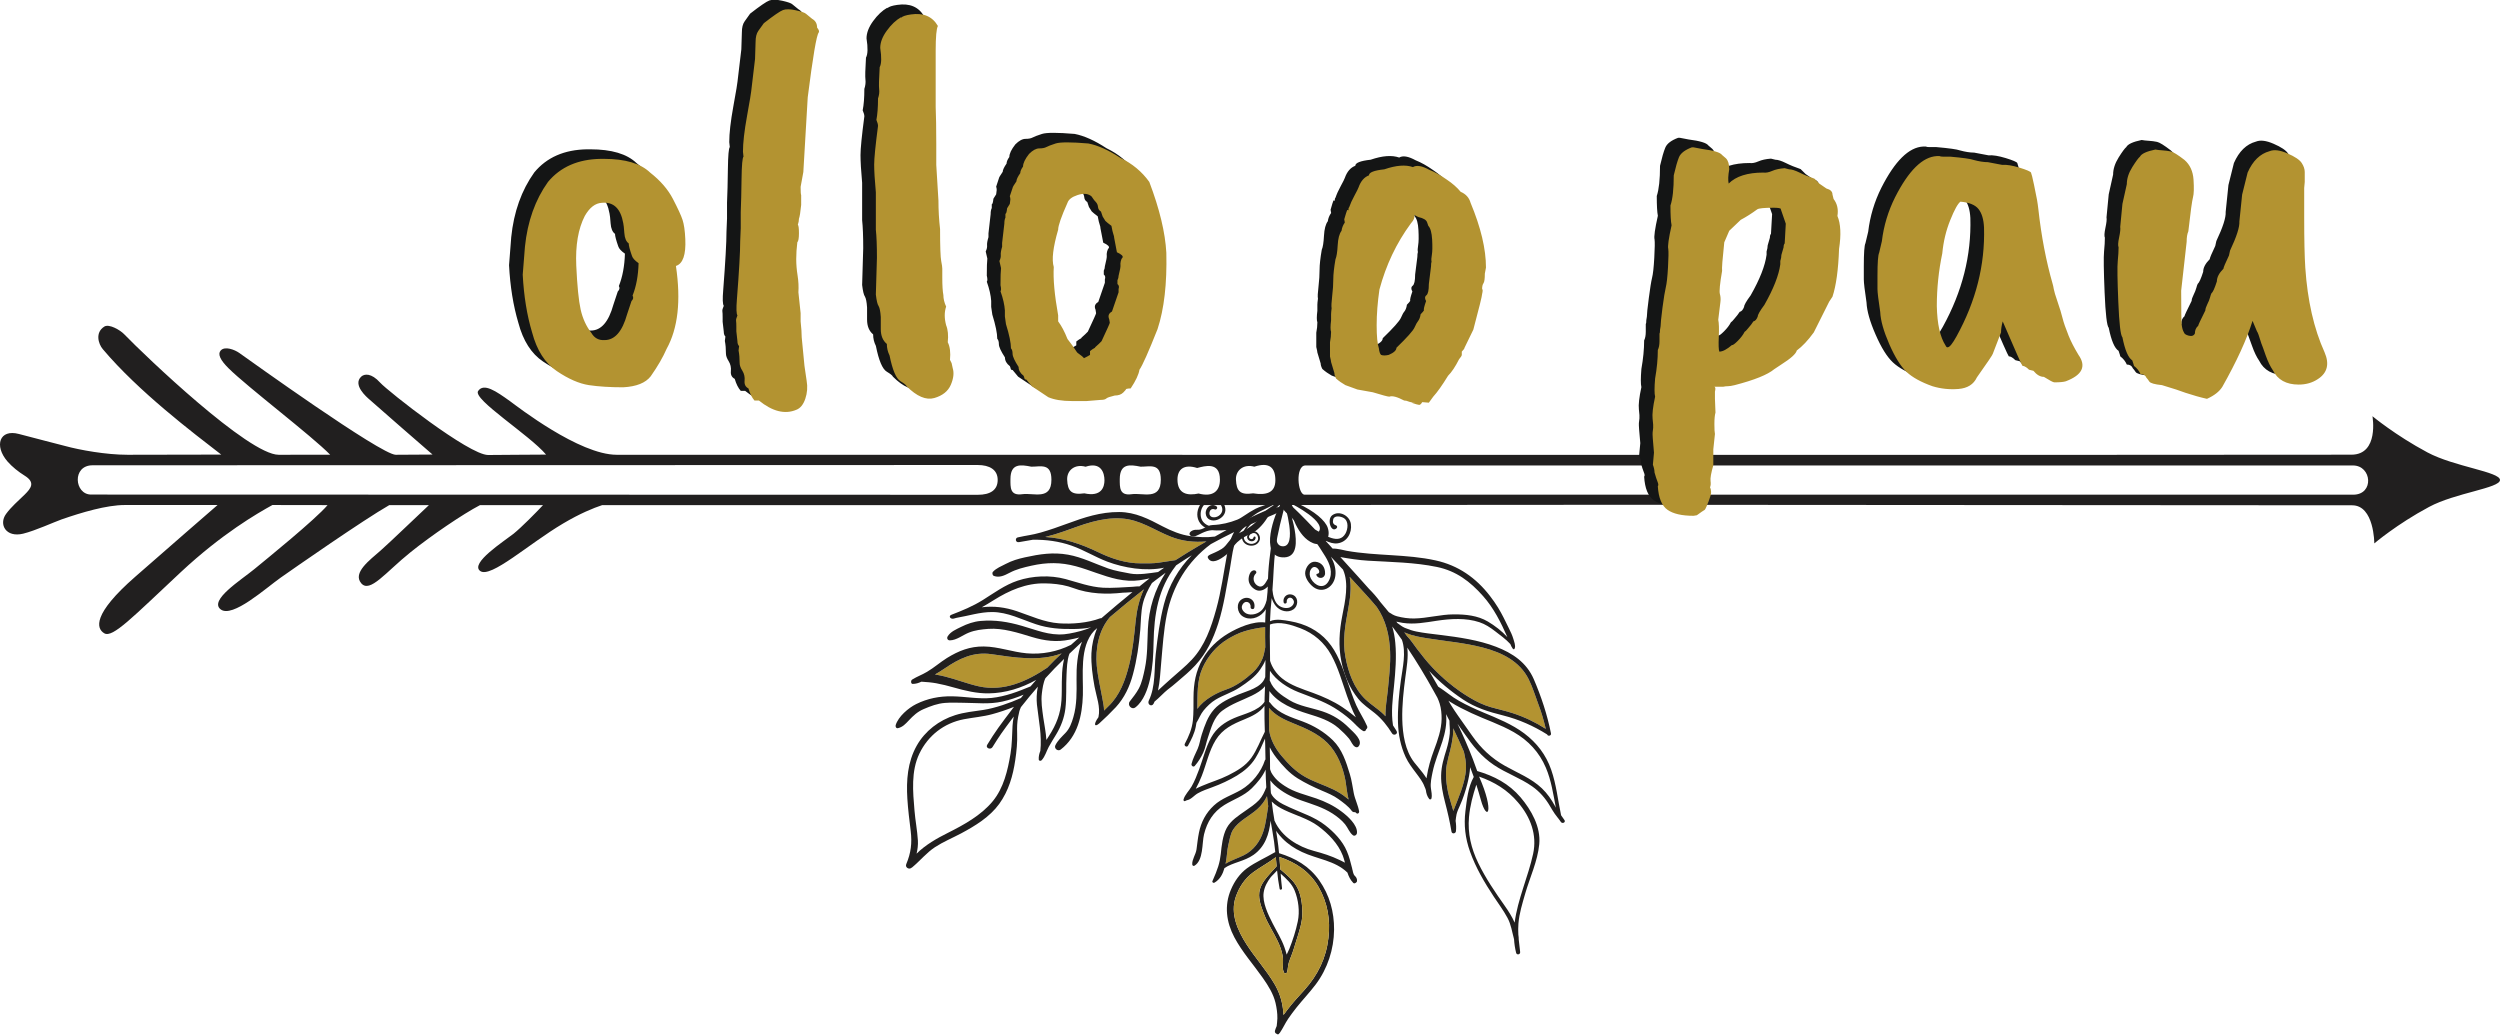 <?xml version="1.0" encoding="utf-8"?>
<!-- Generator: Adobe Illustrator 15.0.0, SVG Export Plug-In . SVG Version: 6.00 Build 0)  -->
<!DOCTYPE svg PUBLIC "-//W3C//DTD SVG 1.1//EN" "http://www.w3.org/Graphics/SVG/1.1/DTD/svg11.dtd">
<svg version="1.1" id="Layer_1" xmlns="http://www.w3.org/2000/svg" xmlns:xlink="http://www.w3.org/1999/xlink" x="0px" y="0px"
	 width="1565.714px" height="647.982px" viewBox="0 0 1565.714 647.982" enable-background="new 0 0 1565.714 647.982"
	 xml:space="preserve">
<g>
	<path fill-rule="evenodd" clip-rule="evenodd" fill="#211F1F" d="M1473.731,309.822c-19.843,0-598.649,0-656.618,0
		c-4.507,0-5.952-18.312,0.482-18.312c54.822,0,619.568,0,656.021,0C1485.495,291.511,1487.082,309.822,1473.731,309.822
		L1473.731,309.822z M784.798,308.972c-8.164,1.19-10.403-1.446-10.743-8.561c-0.255-5.698,4.592-10.006,11.508-8.135
		c9.582-3.146,13.182,0.737,13.182,8.532C798.745,308.632,793.104,310.305,784.798,308.972L784.798,308.972z M750.669,309.085
		c-6.917,1.446-13.238,0.369-13.238-8.787c0-6.321,4.025-9.836,12.331-7.2c4.818-1.219,14.258-4.195,14.258,7.342
		C764.02,307.243,759.967,311.552,750.669,309.085L750.669,309.085z M708.745,309.511c-7.738,1.105-7.455-4.28-7.455-9.496
		c0.057-9.893,6.378-9.099,13.039-7.738c5.925,0.057,12.671-2.495,12.671,8.192C727,313.593,715.803,308.519,708.745,309.511
		L708.745,309.511z M679.094,308.972c-8.164,1.162-10.432-1.446-10.743-8.532c-0.255-5.726,4.592-10.035,11.537-8.135
		c9.581-3.175,11.82,3.685,11.82,8.504C691.708,304.862,689.979,311.354,679.094,308.972L679.094,308.972z M640.26,309.511
		c-7.795,1.105-7.456-4.28-7.427-9.496c0-9.893,6.35-9.099,13.039-7.738c5.896,0.057,12.614-2.495,12.614,8.192
		C658.486,313.593,647.318,308.519,640.26,309.511L640.26,309.511z M612.452,309.879c-50.343,0-532.828-0.142-555.392-0.142
		c-10.488,0-12.132-18.396,1.021-18.34c12.444,0,521.745-0.17,554.287-0.17c7.342,0.028,12.473,2.891,12.473,9.354
		C624.839,307.016,620.048,309.879,612.452,309.879L612.452,309.879z M1485.834,260.67c0,0,4.309,24.094-13.238,24.094
		c-26.787,0.255-1058.06,0.028-1086.406,0.057c-23.443-0.029-62.221-30.246-66.728-33.534c-8.844-6.35-16.526-11.65-20.041-6.378
		c-3.458,5.188,32.372,27.638,42.576,39.798c-12.472,0-24.123,0.227-36.283,0.255c-12.076-0.028-62.844-40.054-67.578-45.27
		c-5.641-6.265-9.978-5.612-11.934-3.798c-5.442,5.159,3.374,12.756,5.358,14.457c12.104,10.687,27.156,23.754,39.345,34.328
		c-0.028,0.057-18.34,0.113-23.074,0.142c-9.184,0-92.693-60.038-98.022-63.808c-2.834-1.984-9.042-4.451-11.622-1.446
		c-1.984,2.268-0.198,5.953,4.989,11.112c11.877,11.764,51.987,42.208,63.609,54.113c-5.272,0.029-30.246,0-32.258,0.029
		c-18.907-0.029-83.65-61.938-96.86-75.601c-2.381-2.466-9.326-6.548-12.302-4.705c-5.896,3.685-3.827,10.771-0.992,14.145
		c22.365,26.532,56.324,52.243,74.183,66.047c-18.68,0-45.865,0.114-58.677,0.114c-13.549,0-30.047-3.033-38.863-5.443
		c-6.123-1.672-17.546-4.422-29.112-7.568c-12.274-3.317-15.704,7.37-7.229,17.178c3.033,3.458,6.832,6.463,10.743,8.901
		c6.832,4.224,4.11,7.852,0.028,11.877c-4.025,3.94-8.39,7.625-11.65,12.104c-4.733,6.491-0.113,14.995,10.715,12.358
		c7.738-1.927,19.049-7.143,23.981-8.9c12.699-4.422,28.318-9.042,39.628-9.042c10.46,0,31.068,0,58.139,0
		c-7.455,6.463-27.978,24.264-51.534,44.901c-26.872,23.471-24.52,32.484-19.36,35.461c5.244,2.977,17.546-9.978,47.934-38.381
		c25.88-24.123,47.877-36.765,57.317-41.981c10.941,0,22.535,0.028,34.554,0.057c-7.767,9.127-38.239,33.817-45.865,40.082
		c-8.362,6.889-28.488,19.446-21.118,25.2c7.342,5.727,28.375-13.352,37.587-19.843c8.419-5.924,51.959-36.255,68.032-45.439
		c8.135,0,16.441,0,24.832,0c-6.435,5.981-24.548,23.443-30.302,28.488c-6.775,5.953-17.604,13.89-12.133,20.41
		c5.443,6.548,15.449-7.002,30.955-19.418c13.011-10.46,32.797-23.924,43.483-29.48c13.096,0,26.277,0,39.458,0
		c-4.621,4.932-13.437,13.862-18.51,17.971c-5.953,4.678-27.411,18.454-20.863,23.272c6.548,4.848,30.388-16.979,51.959-29.735
		c10.573-6.264,18.822-9.638,24.463-11.508c108.227,0.028,206.079,0.028,217.219,0.028c142.072,0.085,276.718-0.227,417.884-0.227
		c13.89,0,429.108,0.312,460.856,0.312c13.89-0.028,13.89,23.868,13.89,23.868s14.116-12.047,34.299-22.847
		c16.441-8.844,44.419-11.764,44.419-16.866c0-5.159-28.63-8.277-45.468-17.292C1500.036,272.519,1485.834,260.642,1485.834,260.67
		L1485.834,260.67z"/>
	<path fill-rule="evenodd" clip-rule="evenodd" fill="#211F1F" d="M802.288,315.322c-4.082,6.463-13.605,32.655,0.681,33.732
		c16.242,1.191,4.563-28.459,3.912-33.533c1.502,5.357,5.527,20.692,15.533,24.661c5.642,2.211,11.679-2.069,9.1-9.723
		c-1.474-4.365-8.079-10.29-18.766-15.137H802.288z M794.748,315.322c-1.615,0.964-5.612,1.842-8.476,3.345
		c-5.357,2.807-8.333,5.556-11.423,6.803c-4.621,1.843-9.865,3.146-15.392,3.345c-3.997,0.142-5.669,3.26-9.978,2.977
		c-2.41-0.17-4.677,1.332-4.507,2.665c0.199,1.445,2.325,1.7,3.6,1.36c2.041-0.624,6.151-3.544,10.318-3.742
		c6.633-0.312,9.241,0.228,17.149-3.146c4.762-2.069,8.448-6.264,12.983-8.561c3.316-1.644,8.391-3.968,9.326-4.847
		c-0.681,1.672-4.989,2.664-8.051,7.171c-3.458,5.074-9.496,9.014-14.57,11.31c-5.641,2.552-6.718,7.37-10.573,9.779
		c-5.981,3.686-10.063,3.544-8.39,6.095c2.183,3.316,6.775,1.162,11.508-2.664c4.252-3.402,4.025-8.136,15.166-12.955
		c3.174-1.36,7.143-4.96,10.119-9.751c2.296-3.713,7.483-7.965,8.73-9.184H794.748z M804.47,315.605c0,0-10.856,25.965-1.219,26.532
		C812.861,342.676,804.47,315.605,804.47,315.605L804.47,315.605z M808.694,315.407c0,0,9.411,24.718,16.583,18.284
		C832.477,327.284,808.694,315.407,808.694,315.407L808.694,315.407z"/>
	<path fill-rule="evenodd" clip-rule="evenodd" fill="#B39331" d="M887.413,406.343c3.033,3.939,6.094,7.908,9.553,11.536
		c6.859,7.257,14.655,13.72,23.272,18.879c4.365,2.608,8.702,4.763,13.635,6.18c4.45,1.275,9.07,2.239,13.464,3.685
		c7.398,2.41,14.287,5.698,20.778,9.865c-1.219-5.103-2.636-10.148-4.507-15.023c-2.013-5.301-3.657-10.886-6.18-15.988
		c-5.67-11.423-16.866-16.809-28.771-19.927c-11.48-3.005-23.216-3.94-34.866-5.812c-4.309-0.708-8.788-1.445-12.841-3.118
		c-0.511-0.198-0.992-0.396-1.503-0.651c0.596,0.822,1.134,1.587,1.729,2.381C883.529,400.729,885.457,403.763,887.413,406.343
		L887.413,406.343z"/>
	<path fill-rule="evenodd" clip-rule="evenodd" fill="#B39331" d="M910.118,456.118c0.227,3.459-0.566,7.398-0.992,9.865
		c-1.049,5.811-3.316,11.311-3.486,17.263c-0.198,6.718,1.077,13.295,3.09,19.673c0.481,1.615,0.992,3.26,1.474,4.96
		c0.142-0.34,0.255-0.651,0.369-0.964c1.53-3.854,3.062-7.653,4.45-11.536c1.587-4.508,2.92-9.383,3.118-14.146
		c0.198-3.798-0.596-7.029-1.333-10.488C914.682,465.813,912.442,460.938,910.118,456.118L910.118,456.118z"/>
	<path fill-rule="evenodd" clip-rule="evenodd" fill="#B39331" d="M866.748,447.558c0.312,0.341,0.624,0.681,0.964,1.021
		c-0.142-5.301,0.907-10.998,1.389-15.618c0.794-8.306,1.871-16.696,1.503-25.059c-0.397-9.836-2.665-19.645-8.391-27.808
		c-2.013-2.41-4.11-4.791-6.236-7.144c-3.571-3.912-7.115-7.795-10.687-11.679c1.304,6.689,0.17,14.229-0.992,20.494
		c-1.843,9.95-3.571,19.475-1.701,29.565c1.758,9.638,5.357,19.871,12.671,26.76C858.896,441.492,863.205,444.043,866.748,447.558
		L866.748,447.558z"/>
	<path fill-rule="evenodd" clip-rule="evenodd" fill="#211F1F" d="M861.05,446.651c4.394,3.571,7.795,7.88,10.771,12.67
		c1.049,1.729,3.884,0.397,2.863-1.417c-0.085-0.142-0.17-0.312-0.255-0.425c0-0.057-0.029-0.085-0.058-0.142
		c-0.651-1.021-1.304-2.041-1.955-3.033c-1.305-8.306-0.228-16.441,0.651-24.86c0.879-8.929,1.616-17.83,0.794-26.787
		c-0.283-3.486-0.964-6.945-1.928-10.318c2.098,2.778,4.11,5.557,6.066,8.362c2.778,7.966,0.453,17.376-0.652,25.427
		c-1.219,8.787-2.069,17.66-1.813,26.504c0.227,7.427,1.672,14.712,4.79,21.486c1.673,3.629,4.082,6.747,6.491,9.95
		c1.956,2.664,4.28,5.499,5.386,8.702c0.313,0.652,0.596,1.332,0.794,2.041c0.227,2.041,0.822,3.969,2.098,5.584
		c0.34,0.454,1.247,0.313,1.389-0.283c0.539-2.239-0.085-4.309-0.34-6.548c-0.425-3.146,0.425-6.86,1.049-9.95
		c1.36-6.633,4.025-12.784,6.123-19.19c1.7-5.188,2.947-11.366,2.353-16.838c-0.028-0.142-0.057-0.283-0.085-0.425
		c0.737,1.389,1.474,2.807,2.183,4.195c-0.028,2.721,0.453,5.329,0.198,8.107c-0.368,3.345-1.021,6.463-1.984,9.666
		c-1.7,5.584-3.316,10.573-3.43,16.469c-0.113,5.642,1.021,11.311,2.438,16.753c1.616,6.18,3.005,12.161,4.054,18.482
		c0.284,1.615,2.58,1.332,2.778-0.199c0.255-2.154,0.142-4.365-0.198-6.548c0.198-1.332,0.255-2.721,0.595-4.11
		c0.482-1.898,1.304-3.741,2.126-5.527c1.928-4.28,3.458-8.985,4.62-13.521c0.766-3.062,1.56-6.746,1.758-10.46
		c0.766,2.041,1.503,4.054,2.268,6.123c-3.543,6.236-4.365,14.485-5.216,21.345c-1.077,8.76-0.113,17.065,2.863,25.37
		c3.628,10.177,9.015,19.333,14.967,28.347c2.863,4.337,6.01,8.532,8.476,13.125c2.354,4.337,2.892,8.9,4.139,13.436
		c0.17,2.835,0.596,5.67,1.304,8.532c0.397,1.588,2.693,1.105,2.523-0.51c-0.312-2.608-0.624-5.159-0.879-7.71
		c0-1.077-0.085-2.126-0.255-3.175c-0.113-2.297-0.142-4.621,0.057-6.974c0.51-6.293,2.466-12.558,4.195-18.596
		c2.947-10.204,7.823-20.438,8.844-31.039c1.049-10.856-4.961-21.401-11.707-29.396c-7.313-8.561-16.526-13.351-27.156-16.469
		c-0.85-2.467-1.757-4.904-2.692-7.37c-2.892-7.512-6.123-14.938-9.638-22.224c1.474,2.069,2.947,4.167,4.394,6.265
		c5.301,7.682,10.573,14.286,18.396,19.559c7.626,5.159,16.498,8.107,24.038,13.437c4.62,3.26,8.221,7.398,11.083,12.303
		c0.936,1.672,1.956,3.26,3.033,4.875c1.22,1.786,2.665,3.316,3.799,5.074c0.907,1.304,3.146,0.255,2.268-1.134
		c-0.681-1.049-1.417-2.098-2.154-3.09c-2.041-9.553-2.948-19.219-6.208-28.545c-3.231-9.326-8.985-16.781-16.838-22.706
		c-7.682-5.754-16.81-9.438-25.625-13.096c-5.216-2.183-10.375-4.535-15.307-7.342c-2.269-1.247-4.395-2.721-6.463-4.28
		c-2.07-1.559-4.31-3.146-6.521-4.592c-1.842-3.316-3.713-6.576-5.641-9.808c6.293,6.746,13.493,12.728,21.175,17.857
		c7.88,5.244,16.101,7.768,25.229,10.035c9.779,2.466,18.936,6.52,27.468,11.877c0.453,1.36,2.721,0.879,2.409-0.652
		c-2.296-11.621-6.095-23.073-10.771-33.959c-4.564-10.488-13.267-16.299-23.613-20.296c-11.026-4.252-23.328-5.98-34.951-7.427
		c-5.017-0.651-10.034-1.105-14.995-2.126c-2.466-0.51-4.875-1.304-7.199-2.296c-1.758-0.737-3.175-1.984-4.678-3.033
		c-0.227-0.283-0.453-0.538-0.651-0.851c1.445,0.341,2.806,0.596,3.996,0.766c7.313,1.105,14.202-0.255,21.373-1.332
		c8.675-1.304,18.228-1.899,26.646,0.907c3.6,1.19,6.831,3.316,9.836,5.641c3.345,2.58,6.718,4.961,9.553,8.051
		c0.794,1.928,2.069,4.535,2.778,2.607c0.595-1.644-0.397-4.139-0.851-5.726c-0.709-2.382-1.758-4.649-2.892-6.86
		c-2.126-4.337-4.195-8.73-6.718-12.841c-1.56-2.551-3.288-4.989-5.103-7.342c-8.787-11.396-19.928-19.134-33.987-22.224
		c-18.17-4.025-37.219-2.721-55.616-6.01c-1.332-0.227-5.896-1.53-8.9-1.389c-1.531-1.7-3.062-3.373-4.563-5.018
		c2.438,1.162,5.073,2.069,7.597,1.729c5.952-0.766,9.184-6.435,8.391-12.132c-0.709-5.159-7.257-8.759-11.679-5.471
		c-3.516,2.58-0.709,11.452,2.749,8.107c0.567-0.538,0.397-1.502-0.368-1.757c-1.786-0.596-2.239-1.786-1.786-3.686
		c0.624-2.835,4.819-1.984,6.576-0.936c3.317,1.984,2.665,7.03,1.077,9.808c-4.109,7.03-12.728,1.134-19.02-2.607
		c-7.059-7.483-13.521-13.975-18.851-18.51c-5.981-5.074-5.896,1.842,1.899,9.014c5.641,5.131,11.083,10.403,16.44,15.789
		c2.438,3.43,4.677,6.944,6.917,10.545c2.891,4.762,5.073,10.29,2.098,15.505c-3.033,5.415-8.618,2.92-11.056-1.53
		c-0.936-1.701-1.105-3.855-0.198-5.584c2.664-4.933,7.852,2.041,4.054,2.522c-0.397,0.057-0.596,0.539-0.426,0.851
		c1.22,2.722,5.357,2.126,5.414-1.105c0.085-3.884-2.126-7.03-6.179-7.313c-3.346-0.227-5.727,3.26-6.208,6.123
		c-0.596,3.231,1.785,6.718,3.968,8.787c5.896,5.754,13.834,1.616,14.854-6.038c0.567-4.28-0.736-8.306-2.777-11.99
		c2.522,2.665,5.074,5.357,7.568,8.051c3.884,8.532,1.275,20.126-0.425,28.771c-1.899,9.751-2.552,18.936-0.596,28.743
		c1.673,8.447,5.131,16.64,10.545,23.357C853.539,441.265,857.45,443.703,861.05,446.651L861.05,446.651z M908.502,439.734
		c4.139,2.636,8.589,4.763,12.982,6.86c8.844,4.138,18.113,7.086,26.617,11.962c9.1,5.244,15.931,12.558,20.041,22.224
		c3.43,8.05,4.62,16.611,6.293,25.086c-0.227-0.368-0.396-0.736-0.596-1.105c-2.239-4.109-4.762-7.767-8.163-11.026
		c-6.662-6.35-15.166-9.609-23.074-14.06c-8.476-4.763-15.08-10.971-20.608-18.879c-2.947-4.167-5.839-8.334-8.787-12.473
		c-1.559-2.211-3.033-4.45-4.45-6.718c-0.596-0.964-1.049-1.899-1.616-2.75C907.624,439.167,908.048,439.451,908.502,439.734
		L908.502,439.734z M918.14,481.233c-0.198,4.763-1.531,9.666-3.118,14.146c-1.389,3.883-2.92,7.682-4.45,11.536
		c-0.114,0.313-0.228,0.624-0.369,0.964c-0.481-1.7-0.992-3.345-1.474-4.96c-2.013-6.378-3.288-12.955-3.09-19.673
		c0.17-5.952,2.438-11.452,3.486-17.263c0.426-2.467,1.219-6.406,0.992-9.836c2.324,4.79,4.564,9.666,6.689,14.598
		C917.544,474.204,918.338,477.436,918.14,481.233L918.14,481.233z M950.739,502.578c7.823,9.156,12.019,20.239,9.439,32.146
		c-3.09,14.343-9.724,28.517-11.566,43.114c-1.644-3.713-3.854-7.199-6.037-10.289c-6.123-8.675-12.133-17.462-16.781-27.071
		c-4.422-9.156-6.689-18.538-5.783-28.715c0.624-7.115,2.438-13.72,4.593-20.324c0.992,3.146,1.956,6.321,2.835,9.524
		c3.854,14.088,8.872,7.937-1.105-14.599C935.942,489.766,943.992,494.585,950.739,502.578L950.739,502.578z M880.95,396.619
		c4.053,1.673,8.532,2.41,12.841,3.118c11.65,1.871,23.386,2.807,34.866,5.812c11.905,3.118,23.102,8.504,28.771,19.927
		c2.522,5.103,4.167,10.688,6.18,16.017c1.871,4.847,3.288,9.893,4.507,14.995c-6.491-4.167-13.38-7.455-20.778-9.865
		c-4.394-1.445-8.985-2.409-13.464-3.685c-4.933-1.417-9.27-3.571-13.635-6.18c-8.617-5.159-16.413-11.622-23.272-18.879
		c-3.459-3.628-6.52-7.597-9.553-11.536c-1.956-2.58-3.884-5.613-6.236-7.994c-0.596-0.794-1.134-1.559-1.701-2.353
		C879.958,396.223,880.439,396.421,880.95,396.619L880.95,396.619z M897.986,432.96c0.765,1.36,1.502,2.721,2.268,4.082
		c0.538,1.219,1.049,2.438,1.417,3.713c0.907,2.92,1.219,6.35,1.19,9.411c-0.085,6.774-2.438,13.407-4.79,19.673
		c-2.041,5.442-3.657,11.055-4.535,16.809c-0.057,0.256-0.086,0.539-0.143,0.794c-1.502-2.438-3.316-4.705-5.158-6.888
		c-0.851-1.021-1.673-2.041-2.495-3.062c-5.782-7.427-7.285-17.802-7.512-26.901c-0.198-8.957,0.794-17.972,1.984-26.844
		c0.766-5.868,1.899-12.161,1.162-18.142C887.271,414.421,892.798,423.549,897.986,432.96L897.986,432.96z M856.742,351.151
		c14.399,0.879,29.111,0.992,43.257,3.94c12.075,2.522,20.777,9.128,28.856,18.255c6.689,7.54,11.169,16.526,15.193,25.683
		c-3.543-3.884-7.88-7.2-12.245-9.78c-6.435-3.798-13.947-4.507-21.316-4.479c-8.362,0.028-16.526,2.438-24.86,2.58
		c-3.515,0.057-7.229-0.482-10.602-1.361c-2.013-0.51-3.628-1.53-5.216-2.579c-1.729-2.098-3.486-4.224-5.272-6.321
		c-2.183-3.005-4.62-5.783-7.229-8.391c-4.337-4.933-8.759-9.779-13.181-14.655c-1.56-1.729-3.146-3.43-4.678-5.159
		C845.091,349.904,851.1,350.812,856.742,351.151L856.742,351.151z M842.596,411.331c-1.87-10.091-0.142-19.615,1.701-29.565
		c1.162-6.265,2.296-13.805,0.992-20.494c3.571,3.884,7.115,7.767,10.687,11.679c2.126,2.353,4.224,4.733,6.236,7.144
		c5.726,8.163,7.993,17.972,8.391,27.808c0.368,8.362-0.709,16.753-1.503,25.059c-0.481,4.62-1.53,10.317-1.389,15.618
		c-0.34-0.34-0.652-0.68-0.964-1.021c-3.543-3.515-7.852-6.065-11.48-9.467C847.954,431.202,844.354,420.969,842.596,411.331
		L842.596,411.331z"/>
	<path fill-rule="evenodd" clip-rule="evenodd" fill="#B39331" d="M687.796,345.822c-10.771-5.188-21.628-8.844-33.165-9.524
		c3.94-0.964,7.88-2.154,12.047-3.628c11.565-4.139,22.989-8.731,35.575-7.966c11.82,0.709,20.494,7.285,31.152,11.48
		c7.03,2.778,14.655,3.601,22.167,2.892c-1.672,0.936-3.26,1.871-4.762,2.749c-4.961,2.92-9.836,5.896-14.627,8.986
		c-3.316,0.51-6.832,1.049-10.318,1.559c-3.77,0.567-7.455,0.426-11.253,0.454C705.258,352.881,696.13,349.876,687.796,345.822
		L687.796,345.822z"/>
	<path fill-rule="evenodd" clip-rule="evenodd" fill="#B39331" d="M716.426,369.066c-2.891,6.151-4.422,12.643-5.159,19.729
		c-0.964,9.354-1.843,18.652-4.139,27.808c-2.381,9.468-5.811,18.964-13.04,25.796c-0.992,0.906-1.871,1.785-2.636,2.607
		c-0.028-2.607-0.652-5.301-1.105-7.881c-1.19-6.661-2.806-13.294-3.458-20.068c-0.936-10.999,1.162-22.309,8.277-30.614
		C702.14,380.49,709.283,374.708,716.426,369.066L716.426,369.066z"/>
	<path fill-rule="evenodd" clip-rule="evenodd" fill="#B39331" d="M613.132,429.87c-7.257-1.616-14.145-4.395-21.317-6.18
		c-1.729-0.426-3.94-0.936-6.236-1.275c2.069-1.191,4.053-2.41,6.094-3.799c9.042-6.18,17.943-10.517,29.14-8.929
		c14.655,2.126,30.132,4.762,44.107-0.482c-3.118,2.863-6.123,5.84-9.014,8.93C643.264,426.695,628.609,433.271,613.132,429.87
		L613.132,429.87z"/>
	<path fill-rule="evenodd" clip-rule="evenodd" fill="#211F1F" d="M570.697,543.567c0.199-0.057,0.397-0.17,0.567-0.34
		c4.989-4.11,8.929-9.156,14.4-12.728c5.159-3.345,10.828-5.67,16.271-8.561c8.788-4.706,17.943-10.262,23.896-18.511
		c5.896-8.192,8.589-17.604,10.034-27.524c0.822-5.527,1.361-11.111,1.162-16.696c-0.113-3.458-0.057-6.888,0.624-10.261
		c0.283-1.219,0.539-2.409,0.793-3.629c0.142-0.566,0.567-1.502,0.936-2.438c3.43-4.337,6.945-8.646,10.602-12.813
		c-0.822,3.94-0.879,8.106-0.567,11.196c1.049,9.525,3.203,19.446,2.126,29.027c-0.708,1.758-1.105,3.543-0.992,5.357
		c0.057,0.907,1.219,1.105,1.786,0.51c2.183-2.353,2.976-5.556,4.45-8.334c1.502-2.721,3.118-5.301,4.706-7.908
		c2.948-4.904,5.017-10.262,5.726-15.987c0.878-7.144,0.34-14.344,0.737-21.515c0.198-3.544,0.255-8.93,1.814-13.012
		c2.608-2.522,5.244-5.017,7.88-7.483c-3.033,7.37-3.543,16.101-3.43,23.585c0.085,7.852,0.255,15.987-1.984,23.612
		c-1.077,3.685-2.296,7.172-5.017,9.978c-2.325,2.41-4.763,4.649-6.265,7.682c-0.964,2.014,1.616,4.025,3.345,2.665
		c10.687-8.221,13.493-21.345,13.89-34.101c0.369-12.359-2.353-30.303,7.115-40.337c0.624-0.539,1.219-1.105,1.842-1.616
		c-2.154,5.046-3.373,10.545-3.6,15.676c-0.283,7.115,0.709,14.06,1.956,21.033c1.219,6.406,3.827,12.643,2.438,19.077
		c-3.43,4.733-2.325,6.378,0.454,3.94c3.6-3.26,7.143-6.69,10.459-10.233c5.358-5.812,8.674-12.954,10.687-20.522
		c2.494-9.185,3.798-18.567,4.62-28.063c0.425-5.244,0.34-10.941,1.559-16.101c1.049-4.479,3.231-9.043,5.726-13.039
		c0.794-0.624,1.587-1.248,2.409-1.871c2.041-1.588,4.082-3.09,6.151-4.592c-6.832,10.629-10.488,22.365-11.112,35.319
		c-0.369,8.221-0.198,16.554-1.871,24.604c-0.879,4.139-1.814,8.9-3.827,12.643c-1.53,2.863-3.656,5.471-5.612,8.022
		c-1.758,2.324,1.162,5.556,3.543,3.713c5.131-3.94,7.71-11.509,9.1-17.575c1.757-7.653,2.098-15.25,2.239-23.073
		c0.34-17.547,2.863-33.732,13.89-47.935c0.085-0.113,0.142-0.227,0.198-0.312c3.232-2.183,6.52-4.309,9.836-6.35
		c-8.305,8.419-14.343,18.822-17.405,30.586c-2.665,10.233-3.968,20.693-5.159,31.21c-1.049,9.58-0.028,20.381-4.337,29.196
		c-1.19,2.494,1.871,4.309,3.062,1.843c0.198-0.396,0.34-0.766,0.51-1.162c2.636-2.098,6.208-5.953,8.164-7.455
		c2.013-1.503,3.912-3.062,5.812-4.706c3.968-3.401,7.993-6.689,11.565-10.573c7.115-7.738,11.14-16.299,14.372-26.277
		c3.572-11.253,5.103-22.705,7.313-34.242c1.559-8.164,2.069-21.231,9.666-26.277c0.312-0.142,0.624-0.255,0.879-0.396
		c-0.624,0.794-1.19,1.672-1.701,2.522c-1.077,1.871-1.786,4.082-0.992,6.208c1.672,4.394,8.731,4.876,10.63,0.454
		c0.765-1.758,0.113-3.855-1.305-5.074c-1.502-1.333-3.6-0.964-5.073,0.227c-1.475,1.19-1.928,3.203-0.369,4.507
		c1.673,1.361,4.45,0.596,4.337-1.757c-0.028-0.709-1.134-0.766-1.275-0.058c-0.368,2.127-3.543,0.965-2.722-0.906
		c0.596-1.333,2.297-2.126,3.629-1.645c1.275,0.482,1.899,1.871,1.956,3.118c0.057,1.899-1.729,3.175-3.401,3.486
		c-1.56,0.256-3.175-0.283-4.337-1.332c-1.304-1.219-1.474-2.92-1.021-4.563c0.425-1.56,1.417-3.09,2.353-4.337
		c0.595-0.766,1.304-1.39,1.984-2.069c4.195-1.871,8.447-3.657,12.699-5.386c12.585-5.045,7.483-7.767-4.904-2.495
		c-5.103,2.183-10.97,5.074-16.895,8.192c-2.608,0.425-5.159,1.332-7.795,1.587c-2.778,0.228-6.009,0.256-8.702-0.566
		c-2.891-0.907-5.244-2.75-5.811-5.868c-0.51-2.721,0.198-5.641,2.098-7.71c2.041-2.183,5.641-3.656,8.391-1.757
		c1.871,1.248,3.316,3.515,2.806,5.839c-0.595,2.466-3.345,4.224-5.839,3.827c-3.572-0.539-2.353-6.321,1.19-4.904
		c1.19,0.51,2.154-1.19,1.077-1.928c-3.373-2.381-7.143,0.992-6.689,4.763c0.425,3.6,3.883,4.79,7.086,3.741
		c3.146-1.049,5.698-3.827,5.131-7.342c-0.51-3.231-2.977-6.236-6.321-6.774c-8.362-1.361-14.372,9.638-9.383,16.242
		c2.381,3.203,6.35,4.28,10.205,4.45c2.013,0.085,4.195,0.028,6.35-0.283c-2.494,1.39-4.96,2.778-7.342,4.139
		c-5.471,0.709-9.893,0.397-15.363-0.283c-5.896-0.737-12.104-3.345-17.32-6.066c-8.731-4.62-17.093-8.958-27.27-9.014
		c-11.565-0.057-21.827,3.317-32.542,7.285c-5.442,2.013-10.942,3.94-16.555,5.557c-5.556,1.587-8.844,1.785-14.457,3.062
		c-1.786,0.425-1.446,3.316,0.737,2.976c3.005-0.481,5.896-0.963,8.674-1.502c8.249-0.17,16.583,0.964,24.35,3.686
		c7.767,2.721,14.74,7.143,22.422,10.034c10.375,3.912,23.839,6.18,35.518,3.798c-1.275,0.879-2.551,1.786-3.798,2.693
		c-5.045,0.709-12.302,1.928-17.348,0.964c-4.648-0.907-9.468-1.645-13.975-3.231c-8.334-2.948-16.214-7.002-25.001-8.589
		c-9.411-1.673-17.745-0.397-27.014,1.644c-4.365,0.964-8.051,2.041-12.019,4.11c-2.75,1.446-5.896,2.637-8.022,4.933
		c-0.708,0.766-0.369,2.268,0.624,2.636c3.402,1.22,6.577-0.312,9.638-1.927c4.451-2.354,8.901-3.402,13.805-4.508
		c9.666-2.154,18.312-2.211,27.893,0.369c8.702,2.353,17.064,6.207,25.88,8.078c2.325,0.482,4.706,0.822,7.171,0.964
		c4.451,0.255,8.759-0.481,13.068-1.474c-1.021,0.794-2.069,1.559-3.033,2.381c-1.105,0.879-2.211,1.786-3.317,2.665
		c-1.304-0.142-3.175,0.198-4.11,0.227c-4.734,0.283-13.89,0.907-18.652,0.595c-8.334-0.51-15.647-3.288-23.584-5.442
		c-9.524-2.579-20.636-2.098-29.962,1.021c-7.965,2.637-14.882,7.795-21.912,12.189c-6.265,3.883-12.671,6.52-19.531,9.155
		c-2.069,0.794-0.708,2.948,1.446,2.41c0.595-0.142,1.105-0.284,1.644-0.454c7.483-1.247,14.74-3.685,22.45-3.656
		c9.723,0.057,18.284,4.62,27.326,7.625c7.88,2.636,15.449,3.118,23.726,3.005c3.543-0.057,7.2-0.255,10.743-1.021
		c-0.028,0.028-0.057,0.057-0.085,0.085c-0.879,0.34-1.956,0.794-3.09,1.19c-3.628,1.275-9.723,2.693-13.493,3.033
		c-9.609,0.851-17.433-2.665-26.476-5.244c-8.674-2.523-16.866-3.884-25.937-3.09c-4.337,0.396-8.305,1.786-12.189,3.713
		c-3.062,1.531-6.576,2.92-8.419,5.925c-0.737,1.19-0.057,2.552,1.361,2.522c4.252-0.085,8.022-3.316,11.877-4.847
		c4.11-1.616,7.937-2.013,12.246-2.353c9.1-0.652,18.709,2.494,27.298,5.102c7.88,2.382,15.42,3.374,23.613,1.645
		c1.984-0.425,4.053-0.794,6.009-1.332c-1.729,1.53-3.458,3.033-5.188,4.592c-8.504,4.28-18.227,6.151-27.694,5.301
		c-9.042-0.794-17.802-4.195-26.873-4.28c-8.73-0.113-15.76,2.693-23.13,7.229c-4.252,2.665-8.079,6.066-12.416,8.617
		c-3.515,2.098-5.896,2.75-9.354,4.876c-1.021,0.651-0.822,2.749,0.312,2.721c1.956,0,3.713-0.538,5.471-1.389
		c3.09,0.17,6.548,0.481,9.326,0.992c3.657,0.68,7.2,1.559,10.743,2.579c7.144,2.041,14.627,3.855,22.11,3.742
		c10.46-0.142,20.636-3.345,29.735-8.447c-1.219,1.36-2.381,2.722-3.543,4.082c-7.965,3.288-15.732,6.321-24.378,7.228
		c-8.249,0.822-16.498-0.906-24.746-1.02c-7.909-0.143-15.393,1.332-22.536,4.875c-4.847,2.41-11.197,7.824-12.813,13.153
		c-0.284,0.878,0.255,2.183,1.417,1.927c2.948-0.68,4.705-2.636,6.746-4.79c2.863-3.062,5.5-5.527,9.439-7.2
		c4.309-1.843,8.532-3.458,13.238-3.826c3.855-0.313,7.682-0.114,11.537-0.086c8.419,0.057,16.101,1.077,24.463-0.765
		c4.706-1.077,8.986-2.495,13.266-4.309c-0.567,0.708-1.134,1.445-1.729,2.154c-0.028,0-0.028,0-0.057,0
		c-6.888,3.062-15.988,6.265-23.443,7.398c-5.867,0.878-11.905,1.445-17.603,3.26c-10.091,3.175-18.907,9.893-24.123,19.162
		c-5.726,10.233-6.548,21.656-5.839,33.193c0.425,6.775,1.275,13.465,2.098,20.239c0.907,7.54,0.17,13.691-2.778,20.693
		C566.672,543.256,569.337,544.758,570.697,543.567L570.697,543.567z M758.323,340.776c4.791-2.636,9.694-5.158,14.598-7.568
		c-2.438,4.139-3.6,9.298-4.422,13.834c-2.126,11.423-3.685,23.301-6.803,34.497c-3.175,11.452-7.03,22.791-15.279,31.606
		c-3.997,4.309-8.561,7.852-12.897,11.792c-2.381,2.211-5.5,4.848-8.277,7.512c1.248-5.754,1.474-11.764,2.013-17.603
		c0.907-9.95,1.502-20.041,3.487-29.85C734.426,366.912,743.667,351.662,758.323,340.776L758.323,340.776z M714.612,352.824
		c-9.354,0.057-18.482-2.948-26.816-7.002c-10.771-5.188-21.628-8.844-33.165-9.524c3.94-0.964,7.88-2.154,12.047-3.628
		c11.565-4.139,22.989-8.731,35.575-7.966c11.82,0.709,20.494,7.285,31.152,11.48c7.03,2.778,14.655,3.601,22.167,2.892
		c-1.672,0.936-3.26,1.871-4.762,2.749c-4.961,2.92-9.836,5.896-14.627,8.986c-3.316,0.51-6.832,1.049-10.318,1.559
		C722.096,352.938,718.411,352.796,714.612,352.824L714.612,352.824z M703.217,371.192c0.51-0.057,3.26-0.057,6.009-0.34
		c-6.548,5.329-13.04,10.743-19.417,16.299c-0.255-0.028-0.51,0-0.793,0.085c-7.654,2.892-17.603,3.714-25.739,3.146
		c-9.354-0.68-17.575-4.592-26.334-7.568c-7.398-2.494-14.372-3.401-22.053-2.494c2.438-1.36,4.875-2.807,7.37-4.394
		c9.808-6.151,20.409-10.801,32.173-10.573c4.875,0.085,9.893,0.566,14.598,1.899c0.936,0.255,1.814,0.566,2.693,0.878
		C682.354,372.156,693.522,372.298,703.217,371.192L703.217,371.192z M695.167,386.443c6.974-5.953,14.117-11.735,21.26-17.377
		c-2.891,6.151-4.422,12.643-5.159,19.729c-0.964,9.354-1.843,18.652-4.139,27.808c-2.381,9.468-5.811,18.964-13.04,25.796
		c-0.992,0.906-1.871,1.785-2.636,2.607c-0.028-2.607-0.652-5.301-1.105-7.881c-1.19-6.661-2.806-13.294-3.458-20.068
		C685.954,406.059,688.052,394.749,695.167,386.443L695.167,386.443z M655.907,418.135c-12.643,8.561-27.297,15.137-42.774,11.735
		c-7.257-1.616-14.145-4.395-21.317-6.18c-1.729-0.426-3.94-0.936-6.236-1.275c2.069-1.191,4.053-2.41,6.094-3.799
		c9.042-6.18,17.943-10.517,29.14-8.929c14.655,2.126,30.132,4.762,44.107-0.482C661.803,412.097,658.798,415.045,655.907,418.135
		L655.907,418.135z M654.716,424.768c1.871-2.041,3.77-4.082,5.698-6.095c1.984-2.013,3.968-4.025,6.009-6.01
		c-0.227,0.992-0.397,1.956-0.567,2.892c-1.333,7.568-0.567,15.421-1.077,23.046c-0.595,8.476-3.231,15.137-7.767,22.224
		c-0.51,0.851-1.105,1.729-1.672,2.607c-0.284-4.733-1.304-9.553-1.956-14.06c-0.681-5.131-1.531-10.205-0.851-15.363
		C652.874,431.344,653.356,427.631,654.716,424.768L654.716,424.768z M574.042,534.639c0.624-2.665,0.992-5.415,0.822-8.221
		c-0.369-6.293-1.616-12.473-2.126-18.766c-0.992-11.792-2.239-24.604,3.033-35.632c5.471-11.395,15.449-19.162,27.893-21.571
		c5.924-1.134,12.047-1.587,17.858-3.203c4.167-1.134,9.071-2.749,13.521-4.563c-8.873,11.622-11.792,15.59-16.781,23.782
		c-1.219,2.013,2.098,3.345,3.288,1.475c4.819-7.711,5.641-8.873,13.351-19.19c-0.396,1.927-0.652,3.939-0.765,5.811
		c-0.34,5.896-0.284,11.707-1.275,17.547c-1.729,10.374-4.281,21.401-11.14,29.707c-7.285,8.844-18.028,14.74-28.12,19.813
		C586.798,525.029,579.598,529.11,574.042,534.639L574.042,534.639z"/>
	<path fill-rule="evenodd" clip-rule="evenodd" fill="#B39331" d="M790.722,412.352c-1.389,3.288-3.458,6.435-6.094,8.815
		c-4.678,4.281-10.659,8.646-16.725,10.688c-5.896,2.012-13.975,6.207-18.057,12.16c0.028-0.17,0.028-0.368,0.028-0.539
		c0.17-8.504-0.312-17.008,3.175-24.944c3.288-7.398,8.674-13.89,15.59-18.113c3.402-2.069,7.03-3.94,10.857-5.103
		c3.741-1.134,8.844-2.183,12.841-2.522c-0.057,4.167,0,8.362,0.085,12.586C791.913,407.703,791.629,410.169,790.722,412.352
		L790.722,412.352z"/>
	<path fill-rule="evenodd" clip-rule="evenodd" fill="#B39331" d="M794.748,443.334c3.969,4.678,9.468,7.37,15.194,9.667
		c7.653,3.09,15.363,6.35,21.345,12.273c6.208,6.095,9.808,15.166,11.366,23.67c0.596,3.373,0.907,7.795,1.956,11.792
		c-0.396-0.313-0.821-0.652-1.219-0.992c-2.522-2.126-5.216-3.799-8.192-5.244c-5.839-2.863-12.132-4.734-17.801-7.938
		c-6.038-3.43-10.573-8.078-14.939-13.351c-3.741-4.508-6.803-10.035-7.597-15.874C794.748,452.66,794.691,448.04,794.748,443.334
		L794.748,443.334z"/>
	<path fill-rule="evenodd" clip-rule="evenodd" fill="#B39331" d="M779.016,535.603c-3.997,1.983-8.164,3.231-11.48,5.357
		c0.113-0.539,0.227-1.105,0.34-1.645c0.595-3.288,0.624-6.661,1.36-9.893c0.681-2.92,1.361-7.229,3.005-9.752
		c3.515-5.527,10.262-8.531,15.08-12.813c2.778-2.466,4.763-5.158,6.18-8.22c0.227,2.098,0.51,4.195,0.766,6.293
		c-1.049,5.867-1.332,10.46-3.118,15.931C789.079,527.155,784.997,532.626,779.016,535.603L779.016,535.603z"/>
	<path fill-rule="evenodd" clip-rule="evenodd" fill="#211F1F" d="M849.4,552.639c0.51-0.369,0.566-1.021,0.481-1.56
		c-0.142-1.049-0.595-1.814-1.389-2.551c-0.596-0.511-0.936-1.56-1.219-2.58c0-0.085,0-0.198,0-0.283
		c-0.057-0.396-0.17-0.766-0.313-1.105c-0.084-0.34-0.142-0.681-0.198-0.936c-0.935-3.6-1.729-7.029-3.231-10.488
		c-2.692-6.491-8.135-12.075-13.605-16.327c-6.662-5.188-14.655-7.625-22.195-11.112c-2.807-1.304-5.783-2.579-8.192-4.563
		c-1.446-1.19-2.835-2.608-3.572-4.365c-0.057-0.709-0.142-1.446-0.17-2.154c-0.085-1.956-0.17-3.912-0.227-5.868
		c0.936,1.219,1.899,2.268,2.579,2.892c4.763,4.45,10.631,7.483,16.753,9.638c6.719,2.353,13.55,4.309,19.616,8.221
		c2.92,1.899,5.697,4.054,7.908,6.774c1.758,2.183,2.665,5.103,4.848,6.804c1.105,0.879,2.466-0.227,2.579-1.361
		c0.482-5.073-6.095-10.828-9.751-13.521c-4.733-3.572-10.119-6.18-15.732-8.136c-6.718-2.324-13.72-3.827-19.758-7.823
		c-2.097-1.39-4.109-2.835-5.754-4.706c-0.964-1.105-2.75-3.373-3.118-4.847c-0.113-0.482-0.198-0.709-0.312-0.992
		c-0.028-4.564-0.057-9.1-0.198-13.663c0.481,0.936,0.936,1.757,1.304,2.381c0.879,1.502,1.871,2.948,2.948,4.309
		c3.77,4.791,7.993,9.496,13.209,12.756c4.848,3.005,10.007,5.471,15.279,7.738c3.486,1.475,7.199,3.005,10.317,5.272
		c2.693,1.984,6.321,4.536,8.249,7.313c0.567,0.794,1.417,0.992,2.183,0.822c0.313,0.255,0.624,0.51,0.907,0.766
		c0.822,0.566,1.729-0.313,1.588-1.134c-0.652-3.969-2.608-7.568-3.374-11.565c-0.793-3.969-1.247-8.022-2.466-11.906
		c-2.324-7.653-4.79-15.448-10.63-21.174c-5.471-5.301-11.877-9.1-18.964-11.764c-7.087-2.637-14.797-4.904-19.7-10.914
		c-0.341-0.453-0.709-1.049-1.276-1.275c0.028-0.936,0.057-1.871,0.085-2.807c0.028-1.36,0.086-2.721,0.113-4.053
		c5.472,7.738,15.676,11.65,24.293,14.286c6.804,2.098,13.635,4.195,19.105,8.985c2.297,1.984,4.564,4.252,6.549,6.605
		c1.275,1.53,2.069,4.224,3.854,5.102c0.624,0.313,1.39,0.397,1.928-0.17c3.458-3.741-3.316-9.184-5.697-11.594
		c-4.819-4.875-10.148-8.248-16.668-10.432c-6.831-2.296-14.712-3.316-20.892-7.114c-4.818-2.948-9.893-6.35-12.019-11.82
		c-0.057-0.142-0.142-0.256-0.227-0.369c0.057-2.041,0.113-4.081,0.142-6.151c3.939,6.095,11.111,10.688,17.66,13.295
		c7.653,3.033,15.562,5.556,22.648,9.893c3.543,2.184,6.945,4.678,10.091,7.427c2.608,2.212,4.933,5.329,7.881,7.03
		c0.907,0.539,1.871-0.113,1.956-0.992c0.566-0.396,0.964-1.19,0.623-1.956c-1.928-4.507-4.79-8.589-6.803-13.096
		c-2.183-4.904-3.799-10.063-5.612-15.108c-3.118-8.76-6.066-17.858-12.274-24.974c-6.123-7.002-14.314-10.97-23.414-12.558
		c-3.771-0.652-8.986-1.758-12.728,0c0.17-4.847,0.481-9.666,1.049-14.484c0.595,1.842,1.474,3.6,2.692,5.045
		c2.665,3.09,7.427,4.422,10.971,1.984c2.749-1.871,3.316-6.718,0.312-8.646c-3.345-2.098-7.313,0.396-6.463,4.365
		c0.227,1.049,2.013,0.766,1.899-0.312c-0.283-2.75,3.09-4.025,4.365-0.851c0.736,1.758-0.964,3.628-2.409,4.224
		c-2.269,0.907-5.244,0.198-7.059-1.275c-2.522-2.013-3.515-6.095-3.827-9.666c0.681-8.447,0.766-16.951,1.843-25.398
		c1.304-10.602,4.195-20.523,6.774-30.87c0.426-1.786-2.296-2.636-2.749-0.822c-2.552,10.147-5.442,19.898-6.804,30.33
		c-0.68,5.244-1.332,10.517-1.672,15.817c-0.057,1.304-0.142,2.58-0.17,3.855c-1.333,2.183-2.835,5.812-5.698,4.819
		c-3.231-1.105-4.535-5.443-1.984-7.938c0.794-0.766,0.228-1.956-0.765-2.041c-2.75-0.283-3.771,3.629-3.714,5.812
		c0.085,2.777,1.984,5.045,4.365,6.321c2.58,1.389,5.642,0.17,7.653-2.013c-0.084,2.353-0.227,4.705-0.538,7.058
		c-0.057,0.511-0.085,1.021-0.17,1.475c-0.709,2.834-1.871,5.414-3.827,6.944c-2.239,1.814-5.811,2.693-8.589,1.56
		c-1.786-0.709-3.827-3.005-2.948-5.159c1.559-3.827,5.669-2.296,5.3,1.049c-0.142,1.332,2.041,1.7,2.324,0.396
		c1.049-4.818-3.798-7.88-7.852-5.329c-3.713,2.353-2.976,8.249,0.369,10.545c4.309,2.977,10.091,1.304,13.351-2.466
		c0.511-0.567,0.964-1.19,1.36-1.871c-0.227,2.778-0.34,5.556-0.396,8.334c-7.37-1.105-17.206,3.288-23.216,6.888
		c-6.463,3.855-12.132,9.241-15.902,15.817c-4.394,7.654-5.726,15.449-5.783,24.18c-0.028,4.819,0.085,9.723-0.397,14.514
		c-0.566,5.244-2.551,9.864-5.017,14.485c-0.765,1.332,1.247,2.607,1.984,1.247c2.012-3.686,3.997-7.597,4.819-11.764
		c0.17-0.907,0.312-1.786,0.454-2.665c0.057-0.057,0.113-0.085,0.142-0.17c1.531-2.494,2.495-5.216,4.365-7.483
		c2.041-2.495,4.649-5.018,7.455-6.718c4.904-2.948,10.375-4.508,15.166-7.711c4.649-3.09,9.581-6.463,12.756-11.14
		c1.247-1.814,2.551-3.855,3.316-6.038c0.028,3.6-0.028,7.172-0.113,10.743c-0.057,0.113-0.113,0.227-0.17,0.368
		c-2.183,6.35-11.14,8.249-16.611,10.545c-5.329,2.24-11.395,4.904-15.278,9.326c-4.025,4.536-5.812,9.979-7.682,15.647
		c-0.992,2.977-1.304,6.066-2.551,8.958c-1.389,3.203-3.033,6.122-3.883,9.523c-0.284,1.078,1.134,2.269,2.013,1.276
		c2.239-2.58,3.94-5.329,5.357-8.419c1.332-2.977,1.786-6.038,2.806-9.1c2.126-6.151,3.685-13.096,9.213-17.178
		c5.754-4.224,12.132-6.293,18.425-9.354c3.062-1.53,6.151-3.288,8.221-5.896c-0.057,2.324-0.142,4.677-0.255,7.001
		c-0.028,0.936-0.057,1.871-0.057,2.807c-3.969,5.811-12.983,7.54-19.049,10.177c-5.981,2.579-11.055,6.235-14.287,12.019
		c-3.515,6.321-5.103,13.294-7.597,20.013c-1.389,3.628-2.75,7.313-4.706,10.715c-1.531,2.721-4.337,5.272-5.102,8.277
		c-0.142,0.538,0.283,1.134,0.878,0.964c0.397-0.143,0.793-0.313,1.19-0.539c2.608-0.368,4.592-3.062,6.86-4.337
		c2.92-1.645,5.981-2.664,9.128-3.827c5.357-1.956,10.545-4.365,15.449-7.313c4.621-2.834,8.646-6.264,11.537-10.913
		c2.381-3.884,4.224-8.05,6.01-12.245c0.028,1.275,0.085,2.522,0.113,3.77c0.085,3.09,0.142,6.18,0.17,9.298
		c-0.142,0.113-0.255,0.283-0.34,0.481c-2.381,7.455-8.192,14.599-14.938,18.567c-5.726,3.345-12.104,5.216-17.037,9.808
		c-4.989,4.621-8.022,10.403-9.354,17.036c-0.709,3.487-1.049,7.002-1.531,10.517c-0.482,3.203-2.834,6.18-2.665,9.326
		c0.028,0.681,0.737,1.247,1.36,0.851c5.754-3.458,4.649-14.116,6.038-19.729c1.927-7.795,5.782-14.003,12.699-18.312
		c5.782-3.571,12.217-5.584,17.206-10.488c3.458-3.458,6.661-7.257,8.646-11.679c0.057,3.685,0.17,7.398,0.426,11.083
		c-1.105,2.835-2.41,5.727-4.508,7.966c-2.522,2.664-5.527,4.592-8.503,6.689c-4.366,3.09-9.127,5.981-11.764,10.801
		c-2.551,4.733-3.203,11.14-3.741,16.412c-0.596,5.414-1.871,9.383-5.216,16.895c-0.34,0.68,0.624,1.332,1.219,0.992
		c3.572-2.069,5.272-5.471,6.321-9.185c5.357-3.571,12.302-4.139,18.142-8.221c7.37-5.159,9.864-13.124,10.743-21.43
		c0.766,4.365,1.531,8.73,2.183,13.124c0.284,2.184,0.539,4.366,0.766,6.577c-0.113,0.028-0.227,0.057-0.34,0.113
		c-5.415,3.203-12.218,6.18-17.32,9.921c-4.592,3.402-7.908,8.164-10.119,13.408c-4.28,10.034-2.892,20.409,2.154,29.905
		c4.932,9.27,11.962,17.036,17.943,25.597c3.316,4.763,6.463,9.752,7.823,15.449c0.737,3.175,1.219,6.463,1.162,9.694
		c-0.057,1.616-0.255,3.231-0.425,4.819c-0.426,0.936-0.794,1.898-1.077,2.862c-0.313,1.049,0.396,1.871,1.219,2.069
		c0.34,0.369,0.907,0.397,1.275-0.085c0.028-0.057,0.057-0.085,0.085-0.142c0.17-0.113,0.341-0.255,0.454-0.453
		c1.928-2.807,3.316-5.953,5.216-8.788c1.644-2.409,3.401-4.762,5.243-7.086c3.912-4.904,8.277-9.468,12.076-14.514
		c7.342-9.779,11.339-21.969,11.452-34.214c0.085-11.197-2.835-21.657-9.27-30.869c-6.293-8.958-14.91-13.891-25.2-17.065
		c-0.283-3.032-0.595-6.037-1.077-9.042c-0.198-1.673-0.481-3.316-0.765-4.989c1.275,1.928,2.862,3.686,3.854,4.706
		c3.544,3.656,7.738,6.435,12.359,8.589c9.581,4.507,20.664,5.329,28.46,12.897c0.765,2.353,1.813,4.563,3.628,6.435
		c0.425,0.425,0.964,0.368,1.446,0.057C849.117,552.865,849.287,552.752,849.4,552.639L849.4,552.639z M799.028,536.85
		c0.17,1.899,0.341,3.826,0.511,5.697c-0.028,0.028-0.057,0.057-0.085,0.085c-3.544,3.997-9.213,9.298-10.488,14.627
		c-0.283,1.162-0.397,2.324-0.397,3.486c0.085,4.395,1.871,8.674,3.459,12.699c2.239,5.613,5.669,10.602,8.22,16.072
		c1.333,2.835,2.467,5.896,3.033,8.986c0.426,2.183,0.199,4.224,0.199,6.321c-0.171,1.445,0,2.863,0.651,4.224
		c0.425,0.851,1.673,0.681,1.928-0.198c0.567-1.899,0.481-3.884,1.049-5.783c0.453-1.502,1.049-2.976,1.615-4.422
		c1.22-3.09,2.098-6.236,3.09-9.383c1.786-5.754,3.912-11.565,3.827-17.688c-0.057-5.243-0.737-11.196-3.26-15.873
		c-2.438-4.508-6.293-7.626-10.12-10.914c-0.113-0.085-0.255-0.142-0.396-0.198c-0.198-2.636-0.368-5.272-0.596-7.908
		c10.347,3.515,18.851,9.042,24.521,18.793c5.669,9.809,7.512,20.693,6.207,31.919c-1.474,12.727-6.661,23.301-15.165,32.739
		c-3.515,3.884-7.115,7.711-10.262,11.878c-0.907,1.162-1.842,2.381-2.749,3.656c-0.057-1.417-0.17-2.778-0.34-3.997
		c-0.709-5.527-2.495-10.743-5.33-15.533c-5.158-8.703-11.99-16.215-17.461-24.719c-5.584-8.702-10.375-19.36-6.718-29.764
		c2.154-6.208,5.669-11.48,10.97-15.392C789.249,543.086,794.691,540.194,799.028,536.85L799.028,536.85z M802.912,556.295
		c-0.396-3.062-0.624-6.123-0.851-9.155c3.373,3.061,7.002,6.264,8.73,10.544c2.41,5.925,3.316,13.153,1.984,19.418
		c-1.219,5.867-3.118,11.735-5.329,17.263c-0.453,1.105-1.021,2.268-1.615,3.486c-0.397-1.587-0.907-3.062-1.304-4.28
		c-1.899-5.499-4.961-10.261-7.569-15.42c-2.777-5.471-6.491-13.068-5.527-19.304c0.567-3.657,2.239-6.549,4.365-9.411
		c0.737-0.964,2.75-2.722,4.025-4.252c0.368,3.854,0.851,7.682,1.587,11.451C801.58,557.627,803.025,557.23,802.912,556.295
		L802.912,556.295z M792.423,405.379c-0.511,2.324-0.794,4.79-1.701,6.973c-1.389,3.288-3.458,6.435-6.094,8.815
		c-4.678,4.281-10.659,8.646-16.725,10.688c-5.896,2.012-13.975,6.207-18.057,12.16c0.028-0.198,0.028-0.368,0.028-0.539
		c0.17-8.504-0.312-17.008,3.175-24.973c3.288-7.37,8.674-13.861,15.59-18.085c3.402-2.069,7.03-3.94,10.857-5.103
		c3.741-1.134,8.844-2.183,12.841-2.522C792.282,396.96,792.338,401.155,792.423,405.379L792.423,405.379z M795.428,413.883
		c0-2.75-0.028-5.5-0.085-8.277c-0.113-4.819-0.113-9.638,0-14.457c5.924-2.268,13.407,0.142,19.049,2.296
		c8.391,3.203,14.995,8.901,19.36,16.81c4.422,8.022,6.859,17.093,9.893,25.682c1.56,4.366,3.26,9.015,5.528,13.295
		c-0.341-0.255-0.681-0.511-0.964-0.766c-2.41-2.013-4.933-3.883-7.54-5.612c-5.613-3.742-12.02-6.576-18.341-8.9
		c-6.633-2.41-13.918-4.621-19.502-9.185C799.425,421.989,796.704,418.135,795.428,413.883L795.428,413.883z M792.14,458.302
		c0,0-0.028,0.028-0.028,0.057c-2.778,5.386-4.848,11.31-8.419,16.271c-3.771,5.216-8.816,8.022-14.4,10.885
		c-5.386,2.722-11.055,4.309-16.526,6.69c-1.049,0.453-2.438,1.049-3.883,1.785c1.417-2.579,2.636-5.244,3.713-7.965
		c2.919-7.37,4.564-15.732,8.759-22.535c4.365-7.059,10.743-10.007,18.113-13.012c4.337-1.758,9.694-4.28,12.443-8.419
		C791.856,447.501,791.97,452.887,792.14,458.302L792.14,458.302z M794.861,457.338c-0.113-4.678-0.17-9.298-0.113-13.976
		c3.969,4.678,9.468,7.342,15.194,9.639c7.653,3.09,15.363,6.35,21.373,12.273c6.18,6.123,9.779,15.166,11.338,23.67
		c0.596,3.373,0.907,7.795,1.956,11.792c-0.396-0.313-0.821-0.652-1.219-0.992c-2.522-2.126-5.216-3.771-8.192-5.244
		c-5.839-2.863-12.132-4.734-17.801-7.938c-6.038-3.43-10.545-8.078-14.939-13.351C798.716,468.704,795.655,463.177,794.861,457.338
		L794.861,457.338z M794.266,504.932c-1.049,5.867-1.332,10.46-3.118,15.931c-2.069,6.293-6.151,11.764-12.132,14.74
		c-3.997,1.983-8.164,3.231-11.48,5.357c0.113-0.539,0.227-1.105,0.34-1.673c0.595-3.26,0.624-6.633,1.36-9.864
		c0.681-2.92,1.361-7.229,3.005-9.779c3.515-5.5,10.262-8.504,15.08-12.785c2.778-2.466,4.763-5.158,6.18-8.22
		C793.727,500.736,794.01,502.834,794.266,504.932L794.266,504.932z M842.313,540.279c-1.275-0.709-2.522-1.275-3.458-1.729
		c-5.074-2.466-10.46-4.167-15.902-5.612c-9.864-2.607-20.268-8.872-24.604-18.681c-0.028-0.085-0.086-0.142-0.143-0.198
		c-0.68-4.025-1.304-8.021-1.757-12.075c2.239,2.268,5.131,3.969,8.05,5.357c6.832,3.26,14.826,5.442,20.948,9.949
		c6.463,4.791,12.558,10.971,15.506,18.539C841.519,537.274,841.917,538.776,842.313,540.279L842.313,540.279z"/>
	<path fill-rule="evenodd" clip-rule="evenodd" fill="#B39331" d="M799.539,542.575c-0.028,0-0.057,0.028-0.085,0.057
		c-3.544,3.997-9.213,9.298-10.488,14.627c-0.283,1.162-0.397,2.324-0.397,3.486c0.085,4.395,1.871,8.674,3.459,12.699
		c2.239,5.613,5.669,10.63,8.22,16.072c1.333,2.835,2.467,5.896,3.033,8.986c0.426,2.183,0.199,4.224,0.199,6.321
		c-0.171,1.445,0,2.863,0.651,4.224c0.425,0.851,1.701,0.681,1.956-0.198c0.539-1.871,0.453-3.884,1.021-5.783
		c0.453-1.502,1.049-2.976,1.615-4.422c1.22-3.09,2.098-6.236,3.09-9.383c1.786-5.754,3.912-11.565,3.827-17.688
		c-0.028-5.215-0.737-11.196-3.26-15.873c-2.438-4.508-6.293-7.626-10.12-10.886c-0.113-0.113-0.255-0.17-0.396-0.227
		c-0.198-2.636-0.368-5.272-0.596-7.908c10.347,3.515,18.851,9.042,24.521,18.793c5.669,9.809,7.512,20.722,6.207,31.919
		c-1.474,12.727-6.661,23.301-15.165,32.739c-3.515,3.884-7.087,7.711-10.262,11.878c-0.907,1.162-1.842,2.409-2.749,3.656
		c-0.057-1.417-0.17-2.778-0.34-3.969c-0.709-5.556-2.495-10.771-5.33-15.562c-5.158-8.675-11.99-16.215-17.461-24.719
		c-5.584-8.702-10.375-19.332-6.718-29.764c2.154-6.208,5.669-11.48,10.97-15.392c4.309-3.175,9.779-6.066,14.088-9.411
		C799.198,538.749,799.369,540.676,799.539,542.575L799.539,542.575z"/>
	<path fill="#141515" d="M381.74,133.734c-1.616-9.156-6.066-13.408-13.408-12.699c-4.139,0.227-7.682,2.977-10.658,8.249
		c-4.139,8.022-5.924,18.396-5.329,31.124c0.567,12.728,1.474,21.884,2.75,27.496c1.247,5.641,3.487,10.488,6.69,14.627
		c1.842,3.203,4.592,4.706,8.249,4.479c6.435,0,11.14-5.386,14.117-16.157l2.75-8.277c1.134-1.134,1.389-2.296,0.68-3.43
		c2.296-5.726,3.572-12.501,3.798-20.296c-2.296-1.588-3.685-3.09-4.138-4.479c-1.361-3.883-2.069-6.52-2.069-7.909
		c-1.587-1.134-2.523-3.316-2.75-6.52C382.193,136.739,381.967,134.67,381.74,133.734L381.74,133.734z M318.811,166.078l1.36-17.546
		c1.616-15.817,6.435-29.339,14.457-40.564c7.795-9.411,18.794-14.23,33.024-14.457h2.041c13.294,0,22.932,2.863,28.913,8.589
		c6.406,5.046,11.168,10.545,14.258,16.526c3.09,5.953,5.103,10.318,6.009,13.067c0.936,2.75,1.502,6.747,1.729,12.019
		c0.454,9.865-1.502,15.477-5.839,16.866c3.203,21.77,1.247,39.089-5.839,51.931c-2.296,5.272-5.641,10.999-9.978,17.206
		c-3.231,4.11-8.958,6.407-17.207,6.86c-8.249,0-15.42-0.453-21.486-1.36c-6.095-0.936-12.784-3.855-20.126-8.788
		s-12.501-13.011-15.478-24.236C321.447,191.419,319.491,179.372,318.811,166.078L318.811,166.078z M461.875,51.218l2.409-20.296
		l0.34-10.658c0-3.005,0.567-5.272,1.729-6.888l3.43-4.819c6.179-4.819,10.205-7.569,12.047-8.249
		c1.814-0.68,4.507-0.624,8.079,0.17c3.543,0.794,5.669,1.559,6.35,2.239l3.798,3.09c2.069,1.134,3.09,2.977,3.09,5.5
		c1.134,1.389,1.502,2.409,1.021,3.089c-1.361,1.616-3.657,15.137-6.86,40.592l-2.75,46.772l-1.729,9.297
		c0,2.977,0.113,4.706,0.34,5.159v6.179c-0.454,4.592-0.907,7.456-1.361,8.589c0,1.162-0.255,2.409-0.708,3.798
		c0.454,0.454,0.708,2.239,0.708,5.329s-0.368,4.989-1.049,5.669c-0.454,3.685-0.68,7.171-0.68,10.488
		c0,3.317,0.284,6.775,0.851,10.318c0.567,3.572,0.737,7.059,0.51,10.488l1.389,13.067v5.159c0.454,4.139,0.681,7.455,0.681,9.978
		l1.729,17.887l1.36,9.297c0.709,3.884,0.425,7.682-0.85,11.339c-1.248,3.657-3.146,5.953-5.669,6.888
		c-7.115,2.976-14.91,1.021-23.386-5.868h-2.75c-1.616-1.814-2.863-4.337-3.799-7.54c-1.814-0.936-2.636-2.523-2.409-4.819
		c0.227-2.296-0.227-4.365-1.361-6.208c-1.162-1.814-1.729-3.43-1.729-4.819c0-2.977-0.227-5.613-0.68-7.909l0.34-2.75
		c-0.68-0.681-1.02-1.701-1.02-3.09l-0.709-6.18v-2.75c0-1.843-0.057-3.118-0.17-3.798c-0.113-0.681,0.17-1.843,0.879-3.43
		c-0.709-0.935-0.822-4.252-0.34-9.978c1.36-17.66,2.041-29.82,2.041-36.453l0.34-8.249v-9.978c0.255-5.499,0.425-12.5,0.539-20.976
		c0.114-8.504,0.51-13.068,1.191-13.776l-0.34-3.09c0-5.5,0.851-13.011,2.58-22.507C461.025,57,461.875,51.898,461.875,51.218
		L461.875,51.218z M541.331,55.668c0.68-2.069,0.907-3.997,0.68-5.839c-0.227-1.843-0.113-6.406,0.34-13.748
		c1.162-2.069,1.275-6.095,0.34-12.047c0-3.43,1.389-7.058,4.139-10.829c2.75-3.798,5.726-6.604,8.929-8.419v0.34
		c0.936-0.936,2.977-1.616,6.208-2.069c7.795-1.134,13.408,1.248,16.837,7.229c-0.907,1.587-1.36,6.747-1.36,15.477v35.064
		c0.227,5.754,0.34,13.55,0.34,23.386v13.068l1.36,22.366c0,5.952,0.34,11.934,1.049,17.886c0,10.999,0.227,17.66,0.68,19.956
		c0.454,2.296,0.681,3.883,0.681,4.819v5.499c0,5.046,0.227,8.703,0.708,10.999c0,2.296,0.567,4.706,1.701,7.229
		c-1.134,3.43-1.134,7.342,0,11.679c1.162,2.75,1.502,6.321,1.049,10.658c1.361,2.75,1.814,6.435,1.361,11.027l1.049,2.041
		l0.68,3.118c0.907,2.976,0.51,6.463-1.219,10.488c-1.701,3.997-5.159,6.747-10.318,8.249c-5.159,1.474-10.941-0.992-17.348-7.398
		c-0.227-0.68-1.502-1.729-3.799-3.09c-2.75-1.616-5.045-7.001-6.859-16.158c-1.163-2.296-1.729-4.705-1.729-7.228
		c-2.522-2.069-3.798-5.159-3.798-9.297v-7.569c-0.227-3.43-0.68-5.726-1.361-6.86c-0.68-0.936-1.275-3.345-1.729-7.229l0.68-23.045
		c0-7.568-0.227-13.408-0.68-17.546v-23.386c-0.68-7.569-1.021-13.352-1.021-17.376c0-3.997,0.794-12.076,2.41-24.236
		c0-0.907-0.34-2.183-1.049-3.798C540.99,65.646,541.331,61.167,541.331,55.668L541.331,55.668z M690.943,151.989l-1.729-8.957
		c0-0.681-0.17-1.502-0.51-2.41c-0.34-0.907-0.765-2.636-1.219-5.159c-1.843-1.36-3.09-2.409-3.77-3.089l-1.729-2.75l-1.021-3.09
		c-1.163-0.708-1.786-1.672-1.899-2.919c-0.113-1.276-0.567-2.296-1.389-3.118c-0.793-0.793-1.417-1.587-1.871-2.41
		c-0.482-0.793-0.936-1.304-1.389-1.53c-2.069-1.389-4.819-1.502-8.249-0.34c-3.43,1.134-5.5,2.75-6.18,4.819
		c-3.912,8.702-5.868,14.315-5.868,16.838c-3.203,10.998-4.11,18.793-2.75,23.386c-0.454,7.342,0.453,17.433,2.75,30.274v3.77
		c2.069,2.75,4.025,6.435,5.868,11.027c2.268,2.977,3.827,5.103,4.621,6.35c0.822,1.248,1.332,2.013,1.559,2.239
		c2.296,1.587,3.656,2.75,4.139,3.43c1.814-0.907,3.089-1.587,3.77-2.069v-2.41c1.134-0.907,2.183-1.587,3.09-2.041
		c-0.227,0,0.567-0.822,2.41-2.41l1.729-1.729c3.43-7.342,5.159-11.169,5.159-11.509c0-0.369-0.113-1.105-0.34-2.239
		c-0.935-2.069-0.34-3.685,1.701-4.819c0,0,1.389-4.025,4.139-12.047v-2.069c0.454-1.36,0.227-2.381-0.68-3.09v-2.409
		c0.454-0.907,0.68-1.814,0.68-2.75c0.907-3.656,1.304-5.839,1.19-6.52c-0.113-0.708-0.057-1.559,0.17-2.58
		c0.255-1.049,0.595-1.786,1.049-2.239C695.053,154.512,693.919,153.35,690.943,151.989L690.943,151.989z M642.272,86.963
		c1.928,0,3.43-0.284,4.451-0.851c1.049-0.567,3.004-1.304,5.868-2.239c2.863-0.907,9.666-0.907,20.466,0
		c5.953,1.162,12.586,4.139,19.928,8.958c7.568,3.657,13.663,8.702,18.227,15.137c6.435,16.951,9.978,31.748,10.658,44.362
		c0.482,19.248-1.361,35.178-5.5,47.792c-5.726,14.457-9.496,22.932-11.338,25.455c-0.454,2.976-2.296,6.888-5.5,11.707
		c-1.162,0-2.069,0.113-2.749,0.34c0,0.227-0.624,0.964-1.899,2.239c-1.247,1.248-3.033,1.871-5.329,1.871
		c-2.977,0.708-4.762,1.332-5.329,1.899c-0.567,0.567-1.786,0.85-3.6,0.85l-8.617,0.708h-9.27c-6.208,0-11.14-0.822-14.797-2.409
		l-10.318-6.888l-3.43-4.139c-0.708,0-1.105-0.284-1.219-0.85c-0.113-0.567-0.284-1.077-0.51-1.56
		c-2.069-1.587-3.09-3.43-3.09-5.499c-2.523-3.883-3.798-6.633-3.798-8.249c0-1.587-0.34-2.75-1.021-3.43
		c0-3.458-1.049-8.476-3.09-15.137l-0.708-4.819v-3.77c-0.227-3.458-1.134-7.455-2.75-12.047c0.482-0.453,0.482-1.729,0-3.77
		c0-5.301,0.113-8.844,0.34-10.687l-1.021-4.45c0.681-1.389,0.964-2.636,0.851-3.798c-0.113-1.134,0.17-2.863,0.878-5.159v-2.409
		l1.361-12.019c0-1.616,0.227-2.863,0.708-3.798v-2.41c0.454,0,0.794-1.134,1.021-3.43l1.729-2.75l0.34-2.75
		c0-0.68-0.113-1.389-0.34-2.069l1.701-5.159c0-0.453,0.822-1.842,2.41-4.139c0-1.134,0.822-2.863,2.409-5.159
		c0-1.134,0.567-2.523,1.729-4.11c0-2.069,1.248-4.706,3.77-7.909C638.19,88.125,640.316,86.963,642.272,86.963L642.272,86.963z
		 M855.325,175.375c-1.135,8.022-1.729,15.477-1.729,22.337c0,6.888,0.481,11.707,1.389,14.457c0.227,2.069,0.681,3.43,1.389,4.11
		c1.134,0.482,2.75,0.482,4.791,0c3.231-1.361,4.819-2.863,4.819-4.45c6.661-6.435,10.431-10.658,11.366-12.728
		c0.907-2.069,1.588-3.345,2.041-3.799c0.936-1.134,1.503-2.636,1.729-4.45c1.162-1.162,1.842-1.956,2.069-2.41
		c-0.228-0.708,0.227-2.636,1.36-5.868c-0.907-1.587-0.851-2.806,0.17-3.6c1.049-0.794,1.56-3.146,1.56-7.059l1.389-10.999
		c0-1.389,0.113-2.409,0.34-3.089c-0.227-0.936-0.17-2.353,0.171-4.309c0.34-1.956,0.396-5.102,0.17-9.467
		c-0.228-4.337-1.049-7.2-2.41-8.589l-0.68-2.069c-0.454-1.587-2.297-2.75-5.5-3.43l-2.777-1.361c0.709,1.361,0,3.203-2.041,5.5
		C865.983,146.235,859.462,160.012,855.325,175.375L855.325,175.375z M831.598,138.553c0.227-1.814,0.907-3.543,2.069-5.159
		l-0.34-2.041c0.907-3.231,1.474-5.046,1.7-5.528c0.227-0.454,0.567-0.454,1.049,0c-0.227-0.907-0.113-1.587,0.341-2.041
		c0.68-2.069,1.757-4.479,3.26-7.228c1.502-2.75,2.353-4.479,2.579-5.159c1.389-3.912,3.543-6.435,6.548-7.568
		c0-1.843,3.203-3.09,9.609-3.799c7.342-2.522,13.295-2.976,17.887-1.36c2.296-1.389,5.727-0.794,10.318,1.729
		c3.458,1.361,7.115,3.43,10.998,6.18c3.459,2.296,6.321,4.819,8.618,7.568c3.203,1.361,5.271,3.657,6.179,6.888
		c6.435,15.364,9.638,28.885,9.638,40.564l-0.68,3.798c0,3.203-0.283,5.216-0.879,6.009c-0.566,0.794-0.851,2.013-0.851,3.6
		c0.454,0.255,0.454,1.275,0,3.118c0,1.134-1.843,8.589-5.499,22.337l-5.499,11.367c0,0.453-0.596,1.247-1.729,2.409v2.041
		c0,0.482-0.566,1.389-1.729,2.75c-2.297,4.592-4.564,8.05-6.86,10.318c-3.685,5.981-6.774,10.318-9.298,13.096l-2.749,3.77
		l-4.139-0.34c-0.681,1.134-1.304,1.701-1.871,1.701s-2.239-0.454-4.989-1.361l2.75-0.34c-1.843,0.227-3.26,0.113-4.309-0.34
		c-1.021-0.454-2.013-0.708-2.92-0.708c-4.365-2.268-7.455-3.09-9.298-2.381c-0.907,0-4.337-0.935-10.317-2.778l-9.609-1.701
		l-7.569-2.75c-2.069-1.162-4.024-2.523-5.839-4.139c-0.709-1.361-1.049-2.523-1.049-3.43l-2.069-6.889
		c0-0.453-0.227-1.587-0.681-3.43v-8.958c0.454-2.296,0.681-4.451,0.681-6.52c-0.454-1.163-0.454-3.572,0-7.229v-3.77
		c0-0.709,0.113-1.956,0.368-3.798c-0.255-1.134-0.142-3.657,0.34-7.569c0.454-3.883,0.681-7.455,0.681-10.658
		c0-2.976,0.454-7.115,1.36-12.387c0.709-1.587,1.162-4.507,1.39-8.759C829.416,143.429,830.209,140.396,831.598,138.553
		L831.598,138.553z M1109.847,134.103l-3.118-8.958v-0.34c-0.453-0.454-1.928-0.68-4.45-0.68c-5.981,0-9.411,0.34-10.318,1.021
		c-3.458,2.522-6.889,4.706-10.318,6.548c-0.227,0.227-2.636,2.523-7.229,6.86l-3.089,7.229c-1.163,10.545-1.616,16.526-1.39,17.886
		c-1.36,8.022-1.843,12.841-1.36,14.457c0.453,1.587,0.566,3.26,0.34,4.989c-0.227,1.701-0.709,5.443-1.389,11.168
		c0.453,2.069,0.566,5.613,0.34,10.658c-0.227,5.046-0.113,8.136,0.34,9.298c2.07,0,4.706-1.389,7.909-4.139
		c0.481,0.227,1.673-0.624,3.628-2.58c1.956-1.956,3.374-3.827,4.309-5.669c0.454-0.227,1.135-0.936,2.041-2.069
		c1.616-1.843,2.75-3.317,3.459-4.479c1.134-0.227,2.041-1.247,2.749-3.09c0-1.134,1.36-3.543,4.11-7.228
		c5.755-10.091,9.071-18.567,9.979-25.455v-2.041c0.453-1.389,0.68-2.636,0.68-3.798l1.389-4.819c0-1.134,0.228-1.927,0.681-2.409
		L1109.847,134.103z M1074.074,108.988c4.563-4.592,11.792-6.888,21.657-6.888c1.615,0.227,3.43-0.113,5.499-1.021
		s4.705-1.502,7.908-1.729l2.75,0.68c1.615,0,3.798,0.709,6.548,2.069c2.75,1.389,5.84,2.636,9.27,3.799l3.118,3.089l4.45,3.09
		c2.522,0.68,3.798,1.956,3.798,3.798l0.681,2.75c2.296,2.976,3.09,6.52,2.409,10.658c2.069,4.819,2.41,11.679,1.021,20.636
		c-0.453,13.068-1.813,23.046-4.11,29.906l-2.069,3.118l-9.638,19.247c-3.656,5.046-7.199,8.816-10.658,11.339
		c-0.453,2.069-3.77,5.045-9.978,8.958l-4.11,2.75c-4.139,3.43-12.388,6.747-24.774,9.978c-1.843,0.453-3.26,0.68-4.309,0.68
		c-1.021,0-1.984,0.113-2.92,0.34h-5.499c0.68,0.227,0.821,1.275,0.34,3.09v4.479l0.34,8.589c-0.453,1.616-0.68,4.025-0.68,7.229
		s0.113,5.272,0.34,6.208l-1.021,9.609v9.978c-1.389,4.819-1.956,8.079-1.729,9.808c0.228,1.729,0.113,3.033-0.34,3.94
		c0.453,0.936,0.681,1.956,0.681,3.118c0,1.134-0.511,3.033-1.531,5.669c-1.049,2.636-1.729,4.224-2.069,4.819
		c-0.34,0.567-0.623,0.851-0.851,0.851c-0.453,0.227-1.955,1.275-4.479,3.09l-2.069,0.34c-7.342,0-12.784-1.247-16.327-3.77
		c-3.572-2.523-5.556-7.455-6.01-14.797c0.454-0.454,0.396-1.36-0.198-2.75c-0.567-1.36-1.19-3.316-1.871-5.839
		c0-1.389-0.34-2.977-1.049-4.819l0.709-7.568c-0.709-7.342-0.992-11.509-0.879-12.558c0.113-1.021,0.227-2.013,0.34-2.92
		c0.114-0.907,0-2.806-0.34-5.669c-0.34-2.863,0.17-7.512,1.56-13.918c-0.454-1.842-0.454-5.641,0-11.367
		c1.134-6.406,1.729-12.388,1.729-17.887c0.681-1.36,1.021-3.203,1.021-5.499v-4.819c0.227-0.227,0.34-1.02,0.34-2.409l0.341-2.069
		c0-1.587,0.396-5.499,1.219-11.679c0.794-6.18,1.474-10.432,2.041-12.728c0.595-2.296,1.049-6.463,1.389-12.558
		c0.34-6.066,0.396-9.921,0.17-11.509c-0.453-1.615,0.227-6.548,2.069-14.797c-0.453-2.296-0.68-6.406-0.68-12.387
		c1.36-4.11,2.04-10.431,2.04-18.907c1.163-5.046,2.24-8.816,3.289-11.339c1.021-2.523,3.713-4.592,8.078-6.208h1.021
		c1.162,0.227,2.977,0.567,5.499,1.049c7.115,0.907,11.254,2.154,12.388,3.771l2.409,2.069c1.39,1.361,2.069,3.657,2.069,6.86
		C1073.734,103.942,1073.621,106.918,1074.074,108.988L1074.074,108.988z M1234.004,136.512c-0.255-5.045-1.389-8.901-3.458-11.537
		c-2.069-2.637-5.84-4.195-11.339-4.649c-1.615,1.162-3.741,4.989-6.378,11.537c-2.636,6.52-4.28,13.465-4.989,20.807
		c-2.268,10.998-3.43,21.997-3.43,33.023c0.227,11.225,2.069,19.474,5.499,24.747c0.454,0.907,0.936,1.275,1.39,1.049
		c1.134,0,2.977-2.296,5.499-6.888C1228.958,182.575,1234.685,159.898,1234.004,136.512L1234.004,136.512z M1244.663,202.191
		l-5.159,13.408c0,0.454-3.345,5.386-9.978,14.796c-2.069,4.366-5.896,6.747-11.537,7.229c-5.612,0.454-11.055-0.113-16.328-1.729
		c-7.114-2.523-12.5-5.5-16.157-8.929c-3.685-3.458-7.285-9.241-10.828-17.376c-3.571-8.135-5.471-14.854-5.697-20.126
		c-1.134-7.568-1.701-12.387-1.701-14.457v-8.249c0-8.249,0.34-13.067,1.021-14.428c0.227-0.936,0.794-3.345,1.729-7.228
		c1.134-9.638,3.883-18.794,8.249-27.524c8.475-16.725,17.206-25.342,26.135-25.795h1.729c0.453,0.227,1.134,0.34,2.069,0.34h4.45
		c8.022,0.708,12.954,1.389,14.797,2.069c3.43,0.936,6.406,1.389,8.929,1.389l8.958,1.701c2.749-0.227,6.35,0.369,10.828,1.729
		c4.479,1.389,6.888,2.41,7.229,3.09c0.34,0.709,0.964,3.203,1.899,7.568c0.906,4.366,1.53,7.512,1.87,9.468
		c0.341,1.956,0.652,3.94,0.879,6.01c1.814,16.753,4.819,32.343,8.93,46.771c0.227,0.709,0.453,1.729,0.68,3.09
		c0.228,1.389,1.049,4.082,2.41,8.107c1.389,3.997,2.409,7.37,3.118,10.12c0.68,2.778,1.927,6.435,3.77,11.027
		c1.389,3.43,3.43,7.455,6.18,12.019c5.046,7.115,2.409,12.614-7.908,16.526c-1.361,0.454-3.771,0.68-7.2,0.68
		c-0.709,0-2.892-1.134-6.548-3.43c-2.297,0-4.479-1.275-6.549-3.798l-2.749-0.68c-1.588-1.616-2.977-2.41-4.11-2.41
		c-0.454-0.454-4.592-9.751-12.388-27.865C1245.002,197.826,1244.663,200.122,1244.663,202.191L1244.663,202.191z M1359.523,94.191
		c3.43,2.977,5.329,7.115,5.669,12.388s0.227,8.929-0.34,10.999c-0.567,2.069-1.531,9.184-2.92,21.316
		c-0.681,1.616-1.021,3.798-1.021,6.548l-3.458,30.614c0,12.161,0.113,19.247,0.34,21.316s0.709,3.685,1.389,4.819
		c0.227,0.907,1.248,1.616,3.09,2.069c1.843,0.454,3.09,0,3.799-1.389c0-2.069,0.68-3.656,2.041-4.818
		c0-0.454,1.502-3.657,4.479-9.61c0-0.935,0.396-2.183,1.219-3.798c0.794-1.587,1.36-3.033,1.701-4.28
		c0.34-1.275,0.623-2.126,0.879-2.58c0.906-0.708,2.041-3.231,3.43-7.568c0-2.523,1.36-5.159,4.11-7.909
		c0-0.708,1.162-3.458,3.458-8.277l0.681-3.09c4.138-8.702,6.065-14.797,5.839-18.227l1.729-16.838l3.43-13.776
		c3.231-7.342,7.795-11.792,13.776-13.408c2.75-1.134,6.463-0.68,11.168,1.389c4.706,2.041,7.683,4.053,8.93,6.009
		c1.275,1.956,1.899,3.827,1.899,5.669v6.208l-0.341,3.77v18.567c0,13.748,0.228,24.208,0.681,31.294
		c1.389,20.636,5.386,38.296,12.048,52.979c3.203,7.341,1.842,12.954-4.139,16.837c-3.431,2.296-7.455,3.458-12.02,3.458
		c-7.795,0-13.181-3.005-16.186-8.958c-1.588-2.296-3.09-5.386-4.45-9.27c-1.39-3.912-2.296-6.435-2.75-7.568
		c-1.389-4.592-2.296-7.115-2.749-7.568l-2.75-6.548c-3.686,11.707-9.979,25.455-18.936,41.272
		c-1.814,2.976-5.046,5.499-9.609,7.568c-4.139-0.907-8.617-2.183-13.437-3.77c-2.976-1.163-7.908-2.75-14.769-4.819
		c-4.592-0.454-7.229-1.219-7.908-2.239c-0.709-1.049-1.219-1.729-1.56-2.069c-0.34-0.34-0.51-0.624-0.51-0.851
		c-0.709-1.162-1.843-1.729-3.458-1.729c-0.907-2.069-2.268-3.77-4.11-5.159c0-0.227-0.341-1.361-1.049-3.43
		c-2.523-1.615-4.563-6.435-6.18-14.457c-1.134-1.134-2.013-8.532-2.579-22.167c-0.567-13.663-0.681-22.195-0.341-25.625
		c0.341-3.458,0.511-6.321,0.511-8.618c-0.454-0.907-0.341-2.976,0.34-6.179s0.936-5.386,0.681-6.548l1.389-14.428l2.749-12.387
		c0-3.43,1.163-7.001,3.431-10.658c2.296-3.657,3.911-5.839,4.818-6.548c0.936-1.814,4.139-3.317,9.638-4.451
		c1.135,0.227,2.637,0.397,4.479,0.51c1.813,0.113,3.543,0.34,5.159,0.68C1352.521,89.202,1355.384,90.988,1359.523,94.191
		L1359.523,94.191z"/>
	<path fill="#B39331" d="M390.329,139.744c-1.616-9.184-6.095-13.436-13.408-12.728c-4.139,0.227-7.682,2.977-10.687,8.249
		c-4.11,8.022-5.896,18.397-5.329,31.125c0.595,12.728,1.502,21.883,2.75,27.496c1.276,5.641,3.515,10.517,6.718,14.626
		c1.842,3.203,4.592,4.706,8.249,4.479c6.435,0,11.112-5.386,14.117-16.158l2.75-8.277c1.134-1.134,1.361-2.268,0.681-3.43
		c2.296-5.726,3.543-12.5,3.77-20.296c-2.268-1.587-3.657-3.09-4.11-4.451c-1.389-3.912-2.069-6.548-2.069-7.937
		c-1.616-1.134-2.523-3.316-2.75-6.52C390.782,142.72,390.556,140.651,390.329,139.744L390.329,139.744z M327.372,172.059
		l1.389-17.546c1.616-15.817,6.406-29.338,14.429-40.564c7.823-9.411,18.822-14.229,33.023-14.457h2.069
		c13.294,0,22.932,2.863,28.885,8.589c6.435,5.045,11.197,10.545,14.287,16.526c3.09,5.953,5.103,10.318,6.01,13.068
		c0.907,2.75,1.502,6.746,1.729,12.019c0.454,9.865-1.502,15.477-5.868,16.866c3.231,21.77,1.275,39.09-5.839,51.931
		c-2.296,5.272-5.613,10.999-9.978,17.206c-3.203,4.11-8.929,6.407-17.178,6.86c-8.249,0-15.42-0.454-21.515-1.361
		c-6.066-0.936-12.784-3.855-20.098-8.788c-7.342-4.932-12.501-13.011-15.477-24.236C330.008,197.4,328.08,185.354,327.372,172.059
		L327.372,172.059z M470.464,57.199l2.409-20.296l0.34-10.658c0-2.977,0.567-5.272,1.701-6.888l3.458-4.819
		c6.179-4.819,10.205-7.569,12.019-8.249c1.842-0.68,4.535-0.624,8.107,0.17c3.543,0.793,5.669,1.559,6.35,2.239l3.77,3.09
		c2.069,1.162,3.118,2.976,3.118,5.499c1.134,1.389,1.474,2.409,1.021,3.09c-1.389,1.616-3.657,15.137-6.888,40.592l-2.75,46.772
		l-1.701,9.297c0,2.977,0.114,4.706,0.34,5.159v6.18c-0.454,4.592-0.936,7.455-1.389,8.617c0,1.134-0.227,2.381-0.68,3.77
		c0.454,0.454,0.68,2.24,0.68,5.329c0,3.09-0.34,4.989-1.021,5.669c-0.453,3.685-0.68,7.172-0.68,10.488
		c0,3.345,0.284,6.775,0.851,10.318c0.567,3.572,0.737,7.059,0.51,10.488l1.389,13.068v5.159c0.454,4.139,0.681,7.455,0.681,9.978
		l1.729,17.887l1.361,9.298c0.68,3.883,0.396,7.682-0.851,11.338c-1.275,3.685-3.146,5.953-5.669,6.888
		c-7.115,2.977-14.91,1.021-23.386-5.839h-2.778c-1.587-1.842-2.863-4.365-3.77-7.568c-1.843-0.936-2.636-2.523-2.41-4.819
		s-0.227-4.365-1.36-6.208c-1.163-1.814-1.729-3.43-1.729-4.819c0-2.977-0.227-5.613-0.68-7.909l0.34-2.75
		c-0.709-0.68-1.049-1.701-1.049-3.09l-0.681-6.18v-2.75c0-1.842-0.057-3.118-0.17-3.798s0.17-1.814,0.851-3.43
		c-0.681-0.907-0.794-4.252-0.34-9.978c1.389-17.66,2.069-29.792,2.069-36.454l0.34-8.249v-9.978
		c0.227-5.499,0.396-12.5,0.51-20.976c0.114-8.504,0.539-13.068,1.219-13.776l-0.34-3.09c0-5.5,0.851-13.011,2.58-22.507
		C469.585,62.981,470.464,57.879,470.464,57.199L470.464,57.199z M549.891,61.649c0.708-2.041,0.936-3.997,0.708-5.839
		c-0.227-1.843-0.113-6.406,0.34-13.748c1.134-2.069,1.247-6.095,0.34-12.047c0-3.43,1.361-7.058,4.139-10.828
		c2.75-3.799,5.726-6.605,8.929-8.419v0.34c0.907-0.936,2.977-1.616,6.18-2.069c7.795-1.134,13.436,1.276,16.866,7.229
		c-0.907,1.587-1.389,6.747-1.389,15.477v35.065c0.227,5.754,0.369,13.549,0.369,23.386v13.067l1.361,22.366
		c0,5.953,0.34,11.934,1.02,17.886c0,10.999,0.255,17.66,0.709,19.956s0.68,3.884,0.68,4.819v5.5c0,5.045,0.227,8.702,0.68,10.998
		c0,2.296,0.567,4.706,1.729,7.229c-1.162,3.43-1.162,7.342,0,11.679c1.134,2.75,1.474,6.321,1.021,10.658
		c1.389,2.75,1.843,6.435,1.389,11.027l1.021,2.041l0.68,3.118c0.936,2.976,0.539,6.463-1.19,10.488
		c-1.729,3.997-5.159,6.747-10.318,8.249c-5.159,1.474-10.941-0.964-17.376-7.398c-0.227-0.68-1.474-1.729-3.77-3.09
		c-2.75-1.615-5.046-7.001-6.888-16.157c-1.134-2.296-1.701-4.706-1.701-7.229c-2.522-2.069-3.798-5.159-3.798-9.297v-7.569
		c-0.227-3.43-0.68-5.726-1.36-6.859c-0.709-0.936-1.276-3.345-1.729-7.229l0.68-23.046c0-7.568-0.227-13.408-0.68-17.546v-23.386
		c-0.681-7.568-1.049-13.351-1.049-17.376c0-3.997,0.822-12.076,2.409-24.236c0-0.907-0.34-2.183-1.021-3.77
		C549.551,71.627,549.891,67.148,549.891,61.649L549.891,61.649z M699.503,157.971l-1.701-8.958c0-0.68-0.198-1.474-0.539-2.41
		c-0.34-0.907-0.737-2.636-1.19-5.159c-1.843-1.36-3.09-2.409-3.798-3.089l-1.701-2.75l-1.049-3.09
		c-1.134-0.709-1.758-1.673-1.871-2.92c-0.113-1.275-0.595-2.296-1.389-3.118c-0.794-0.793-1.417-1.587-1.899-2.381
		c-0.454-0.822-0.907-1.333-1.36-1.559c-2.069-1.389-4.819-1.502-8.249-0.34c-3.458,1.134-5.499,2.75-6.208,4.819
		c-3.883,8.703-5.839,14.315-5.839,16.838c-3.203,10.999-4.139,18.793-2.75,23.386c-0.454,7.342,0.454,17.433,2.75,30.274v3.771
		c2.069,2.75,4.025,6.435,5.839,11.026c2.296,2.977,3.855,5.103,4.649,6.35c0.793,1.276,1.333,2.013,1.559,2.24
		c2.296,1.616,3.657,2.75,4.11,3.43c1.842-0.907,3.09-1.587,3.798-2.069v-2.381c1.134-0.936,2.183-1.616,3.089-2.069
		c-0.227,0,0.567-0.822,2.41-2.41l1.729-1.729c3.43-7.342,5.159-11.168,5.159-11.509s-0.142-1.105-0.368-2.239
		c-0.907-2.069-0.34-3.685,1.729-4.819c0,0,1.389-4.025,4.138-12.047v-2.041c0.454-1.389,0.227-2.409-0.708-3.118v-2.41
		c0.482-0.907,0.708-1.814,0.708-2.75c0.907-3.657,1.304-5.839,1.191-6.52c-0.114-0.68-0.057-1.559,0.17-2.58
		c0.227-1.049,0.567-1.786,1.049-2.239C703.642,160.493,702.48,159.331,699.503,157.971L699.503,157.971z M650.833,92.944
		c1.956,0,3.458-0.284,4.479-0.851c1.049-0.567,2.977-1.304,5.839-2.239c2.892-0.907,9.694-0.907,20.466,0
		c5.981,1.162,12.614,4.139,19.956,8.958c7.569,3.657,13.635,8.702,18.227,15.137c6.435,16.952,9.978,31.748,10.658,44.362
		c0.454,19.248-1.361,35.178-5.499,47.792c-5.726,14.457-9.524,22.932-11.339,25.455c-0.454,2.976-2.296,6.888-5.499,11.707
		c-1.162,0-2.069,0.113-2.778,0.34c0,0.227-0.624,0.963-1.871,2.239c-1.275,1.247-3.033,1.871-5.329,1.871
		c-2.977,0.709-4.762,1.333-5.329,1.899c-0.595,0.567-1.786,0.85-3.628,0.85l-8.589,0.709h-9.298c-6.179,0-11.112-0.822-14.768-2.41
		l-10.318-6.888l-3.458-4.139c-0.68,0-1.077-0.283-1.19-0.85s-0.284-1.077-0.51-1.531c-2.069-1.616-3.118-3.458-3.118-5.527
		c-2.522-3.884-3.77-6.633-3.77-8.249c0-1.587-0.34-2.75-1.021-3.43c0-3.43-1.049-8.476-3.118-15.137l-0.68-4.819v-3.77
		c-0.227-3.458-1.134-7.456-2.75-12.047c0.454-0.454,0.454-1.729,0-3.77c0-5.272,0.113-8.844,0.34-10.687l-1.021-4.45
		c0.68-1.389,0.964-2.636,0.85-3.798c-0.113-1.134,0.17-2.863,0.851-5.159v-2.409l1.389-12.019c0-1.616,0.227-2.863,0.68-3.798
		v-2.41c0.454,0,0.822-1.134,1.049-3.43l1.701-2.75l0.34-2.749c0-0.681-0.113-1.389-0.34-2.069l1.729-5.159
		c0-0.454,0.794-1.843,2.41-4.139c0-1.134,0.793-2.863,2.409-5.159c0-1.134,0.567-2.522,1.729-4.11c0-2.069,1.247-4.705,3.77-7.908
		C646.779,94.106,648.905,92.944,650.833,92.944L650.833,92.944z M863.913,181.356c-1.162,8.022-1.729,15.477-1.729,22.337
		c0,6.888,0.453,11.707,1.389,14.457c0.227,2.069,0.681,3.43,1.361,4.11c1.162,0.482,2.749,0.482,4.818,0
		c3.203-1.36,4.819-2.863,4.819-4.45c6.633-6.435,10.431-10.658,11.338-12.728c0.936-2.069,1.616-3.317,2.069-3.798
		c0.907-1.134,1.503-2.637,1.729-4.451c1.134-1.162,1.814-1.956,2.069-2.409c-0.255-0.709,0.227-2.636,1.36-5.868
		c-0.907-1.588-0.851-2.807,0.17-3.6c1.049-0.794,1.56-3.146,1.56-7.058l1.36-10.999c0-1.361,0.113-2.41,0.34-3.09
		c-0.227-0.907-0.17-2.353,0.199-4.309c0.34-1.956,0.396-5.103,0.17-9.439c-0.255-4.366-1.049-7.229-2.409-8.618l-0.709-2.069
		c-0.454-1.587-2.296-2.75-5.499-3.43l-2.75-1.36c0.681,1.36,0,3.203-2.069,5.499C874.572,152.216,868.024,165.993,863.913,181.356
		L863.913,181.356z M840.187,144.534c0.227-1.814,0.907-3.543,2.041-5.159l-0.34-2.041c0.936-3.231,1.502-5.046,1.729-5.528
		c0.228-0.453,0.567-0.453,1.021,0c-0.227-0.907-0.113-1.587,0.341-2.041c0.708-2.069,1.785-4.479,3.288-7.228
		c1.474-2.75,2.353-4.479,2.579-5.159c1.36-3.912,3.544-6.435,6.52-7.568c0-1.843,3.231-3.09,9.638-3.77
		c7.342-2.523,13.295-3.005,17.887-1.389c2.297-1.389,5.727-0.793,10.318,1.729c3.43,1.361,7.115,3.43,10.998,6.18
		c3.431,2.296,6.322,4.819,8.59,7.568c3.231,1.389,5.301,3.657,6.207,6.888c6.406,15.364,9.639,28.885,9.639,40.564l-0.709,3.798
		c0,3.203-0.283,5.216-0.851,6.009c-0.566,0.794-0.851,2.013-0.851,3.628c0.454,0.227,0.454,1.248,0,3.09
		c0,1.134-1.842,8.589-5.499,22.337l-5.527,11.367c0,0.454-0.567,1.247-1.701,2.409v2.041c0,0.482-0.566,1.389-1.729,2.778
		c-2.296,4.564-4.593,8.022-6.889,10.318c-3.656,5.953-6.746,10.318-9.27,13.068l-2.749,3.77l-4.139-0.34
		c-0.681,1.134-1.304,1.729-1.899,1.729c-0.567,0-2.211-0.481-4.961-1.389l2.75-0.34c-1.843,0.227-3.288,0.113-4.309-0.34
		c-1.021-0.453-2.013-0.68-2.92-0.68c-4.365-2.296-7.455-3.118-9.298-2.409c-0.906,0-4.337-0.936-10.317-2.75l-9.638-1.729
		l-7.541-2.75c-2.068-1.162-4.024-2.523-5.867-4.139c-0.681-1.361-1.021-2.523-1.021-3.43l-2.069-6.888
		c0-0.454-0.227-1.587-0.681-3.43v-8.958c0.454-2.268,0.681-4.45,0.681-6.52c-0.453-1.162-0.453-3.543,0-7.229v-3.77
		c0-0.708,0.113-1.956,0.34-3.798c-0.227-1.134-0.113-3.657,0.341-7.568c0.481-3.884,0.708-7.455,0.708-10.658
		c0-2.977,0.454-7.115,1.361-12.388c0.68-1.587,1.162-4.507,1.389-8.759S838.798,146.377,840.187,144.534L840.187,144.534z
		 M1118.408,140.084l-3.09-8.958v-0.34c-0.453-0.453-1.956-0.68-4.479-0.68c-5.953,0-9.383,0.34-10.318,1.021
		c-3.43,2.523-6.86,4.706-10.318,6.548c-0.227,0.227-2.636,2.522-7.2,6.859l-3.117,7.229c-1.135,10.545-1.588,16.526-1.361,17.887
		c-1.389,8.022-1.842,12.841-1.389,14.457c0.453,1.587,0.566,3.26,0.34,4.989c-0.227,1.701-0.68,5.443-1.36,11.169
		c0.453,2.069,0.567,5.612,0.34,10.658c-0.227,5.045-0.113,8.135,0.341,9.297c2.069,0,4.705-1.389,7.908-4.138
		c0.453,0.227,1.673-0.624,3.629-2.58c1.927-1.956,3.373-3.827,4.279-5.669c0.454-0.227,1.163-0.907,2.07-2.069
		c1.615-1.843,2.749-3.316,3.43-4.479c1.162-0.227,2.069-1.248,2.749-3.09c0-1.134,1.39-3.543,4.139-7.229
		c5.727-10.091,9.071-18.567,9.979-25.427v-2.069c0.453-1.389,0.68-2.636,0.68-3.798l1.39-4.819c0-1.134,0.227-1.928,0.68-2.41
		L1118.408,140.084z M1082.634,114.969c4.593-4.592,11.82-6.888,21.686-6.888c1.587,0.227,3.43-0.114,5.499-1.021
		c2.069-0.907,4.705-1.502,7.908-1.729l2.75,0.709c1.615,0,3.77,0.68,6.548,2.041c2.75,1.389,5.84,2.636,9.27,3.798l3.09,3.089
		l4.479,3.09c2.522,0.681,3.798,1.956,3.798,3.799l0.681,2.75c2.296,2.976,3.09,6.52,2.409,10.658
		c2.041,4.819,2.41,11.679,1.021,20.636c-0.453,13.067-1.842,23.046-4.11,29.905l-2.068,3.118l-9.639,19.247
		c-3.656,5.046-7.228,8.816-10.658,11.339c-0.453,2.069-3.798,5.046-9.978,8.958l-4.139,2.75c-4.11,3.43-12.359,6.775-24.746,9.978
		c-1.843,0.454-3.26,0.68-4.309,0.68c-1.021,0-2.013,0.113-2.92,0.34h-5.499c0.68,0.227,0.793,1.275,0.34,3.09v4.479l0.34,8.589
		c-0.453,1.615-0.68,4.025-0.68,7.228s0.113,5.272,0.34,6.208l-1.021,9.609v9.978c-1.389,4.819-1.956,8.079-1.729,9.808
		c0.228,1.729,0.113,3.033-0.34,3.969c0.453,0.907,0.681,1.928,0.681,3.09c0,1.134-0.511,3.033-1.531,5.669
		c-1.049,2.636-1.729,4.252-2.069,4.819c-0.34,0.566-0.651,0.85-0.879,0.85c-0.453,0.227-1.927,1.276-4.45,3.09l-2.069,0.34
		c-7.342,0-12.784-1.248-16.327-3.771c-3.571-2.522-5.584-7.455-6.038-14.797c0.454-0.453,0.397-1.36-0.17-2.75
		c-0.566-1.36-1.19-3.316-1.899-5.839c0-1.389-0.34-2.976-1.021-4.819l0.681-7.568c-0.681-7.342-0.964-11.509-0.851-12.558
		c0.113-1.021,0.227-1.984,0.34-2.919c0.114-0.907,0-2.807-0.34-5.669s0.17-7.512,1.56-13.918c-0.482-1.843-0.482-5.641,0-11.367
		c1.134-6.406,1.7-12.387,1.7-17.886c0.681-1.361,1.049-3.204,1.049-5.5v-4.819c0.227-0.227,0.34-1.021,0.34-2.41l0.341-2.041
		c0-1.616,0.396-5.528,1.19-11.708c0.822-6.179,1.502-10.431,2.069-12.728c0.567-2.296,1.049-6.463,1.389-12.557
		c0.341-6.066,0.397-9.921,0.17-11.509c-0.453-1.616,0.228-6.548,2.069-14.797c-0.481-2.296-0.708-6.406-0.708-12.388
		c1.389-4.11,2.069-10.431,2.069-18.907c1.162-5.046,2.239-8.816,3.26-11.338c1.049-2.523,3.741-4.592,8.078-6.208h1.049
		c1.134,0.227,2.977,0.567,5.5,1.049c7.114,0.907,11.225,2.154,12.387,3.77l2.41,2.069c1.36,1.36,2.068,3.657,2.068,6.888
		C1082.294,109.923,1082.181,112.9,1082.634,114.969L1082.634,114.969z M1242.565,142.493c-0.227-5.045-1.36-8.9-3.43-11.537
		s-5.84-4.167-11.339-4.649c-1.615,1.162-3.741,4.989-6.378,11.537c-2.636,6.52-4.309,13.464-4.988,20.806
		c-2.297,10.999-3.431,21.997-3.431,33.024c0.228,11.225,2.069,19.474,5.499,24.746c0.454,0.936,0.907,1.275,1.361,1.049
		c1.162,0,3.005-2.296,5.527-6.888C1237.519,188.557,1243.246,165.879,1242.565,142.493L1242.565,142.493z M1253.223,208.172
		l-5.159,13.408c0,0.454-3.316,5.386-9.978,14.797c-2.041,4.365-5.896,6.775-11.509,7.229c-5.612,0.453-11.055-0.114-16.327-1.729
		c-7.115-2.522-12.501-5.499-16.187-8.929c-3.656-3.458-7.257-9.241-10.828-17.377c-3.543-8.135-5.442-14.854-5.669-20.126
		c-1.134-7.568-1.729-12.387-1.729-14.428v-8.277c0-8.249,0.368-13.068,1.049-14.429c0.227-0.935,0.794-3.345,1.701-7.228
		c1.162-9.638,3.911-18.794,8.277-27.524c8.476-16.725,17.178-25.313,26.135-25.795h1.701c0.481,0.227,1.162,0.34,2.069,0.34h4.479
		c8.022,0.708,12.954,1.389,14.797,2.069c3.43,0.936,6.406,1.389,8.93,1.389l8.957,1.701c2.75-0.227,6.35,0.369,10.828,1.729
		c4.479,1.389,6.86,2.409,7.229,3.09c0.34,0.708,0.964,3.231,1.871,7.568c0.936,4.365,1.559,7.512,1.898,9.468
		c0.341,1.956,0.624,3.94,0.851,6.009c1.843,16.753,4.819,32.343,8.958,46.772c0.227,0.708,0.453,1.729,0.68,3.118
		c0.228,1.361,1.021,4.054,2.41,8.079c1.389,3.997,2.409,7.398,3.09,10.148c0.68,2.75,1.955,6.406,3.798,10.998
		c1.36,3.43,3.431,7.455,6.18,12.019c5.046,7.115,2.409,12.614-7.908,16.526c-1.39,0.454-3.771,0.681-7.229,0.681
		c-0.681,0-2.863-1.134-6.52-3.43c-2.297,0-4.479-1.275-6.549-3.798l-2.749-0.68c-1.616-1.616-2.977-2.41-4.11-2.41
		c-0.481-0.454-4.592-9.751-12.388-27.864C1253.563,203.807,1253.223,206.103,1253.223,208.172L1253.223,208.172z M1368.112,100.172
		c3.43,2.977,5.329,7.115,5.669,12.388s0.227,8.958-0.34,10.999c-0.567,2.069-1.56,9.184-2.92,21.345
		c-0.709,1.587-1.049,3.77-1.049,6.52l-3.43,30.614c0,12.161,0.113,19.248,0.34,21.317s0.681,3.685,1.389,4.818
		c0.228,0.907,1.248,1.616,3.09,2.069c1.843,0.454,3.09,0,3.771-1.389c0-2.041,0.709-3.657,2.069-4.819
		c0-0.454,1.502-3.657,4.479-9.609c0-0.936,0.397-2.183,1.19-3.798c0.822-1.588,1.389-3.033,1.729-4.281
		c0.34-1.275,0.623-2.126,0.851-2.58c0.936-0.708,2.069-3.231,3.458-7.568c0-2.522,1.36-5.159,4.11-7.909
		c0-0.708,1.162-3.458,3.458-8.277l0.681-3.09c4.11-8.703,6.065-14.797,5.839-18.227l1.729-16.837l3.43-13.776
		c3.203-7.313,7.795-11.792,13.748-13.408c2.75-1.134,6.491-0.68,11.197,1.389c4.677,2.041,7.682,4.053,8.929,6.009
		c1.275,1.956,1.899,3.827,1.899,5.669v6.208l-0.34,3.771v18.567c0,13.776,0.227,24.208,0.68,31.294
		c1.389,20.636,5.386,38.296,12.048,52.979c3.203,7.342,1.813,12.954-4.139,16.838c-3.431,2.296-7.455,3.458-12.048,3.458
		c-7.795,0-13.181-3.004-16.157-8.957c-1.587-2.296-3.09-5.386-4.479-9.27c-1.36-3.912-2.268-6.435-2.75-7.568
		c-1.36-4.592-2.296-7.115-2.749-7.569l-2.75-6.548c-3.656,11.707-9.978,25.455-18.907,41.272c-1.843,2.976-5.046,5.499-9.638,7.568
		c-4.11-0.907-8.589-2.183-13.408-3.77c-2.976-1.162-7.908-2.75-14.797-4.819c-4.563-0.454-7.228-1.219-7.908-2.239
		s-1.19-1.729-1.531-2.069c-0.34-0.34-0.538-0.624-0.538-0.851c-0.681-1.162-1.814-1.729-3.43-1.729
		c-0.907-2.069-2.296-3.77-4.11-5.159c0-0.227-0.369-1.36-1.049-3.43c-2.523-1.616-4.592-6.435-6.18-14.457
		c-1.162-1.134-2.013-8.532-2.579-22.167c-0.567-13.663-0.709-22.195-0.341-25.625c0.341-3.458,0.511-6.321,0.511-8.617
		c-0.454-0.907-0.341-2.977,0.34-6.18s0.907-5.386,0.681-6.548l1.389-14.429l2.75-12.387c0-3.43,1.134-7.001,3.43-10.658
		s3.912-5.839,4.818-6.548c0.907-1.814,4.139-3.317,9.639-4.451c1.134,0.227,2.636,0.397,4.45,0.51
		c1.843,0.114,3.571,0.34,5.159,0.68C1361.11,95.183,1363.973,96.969,1368.112,100.172L1368.112,100.172z"/>
</g>
</svg>
